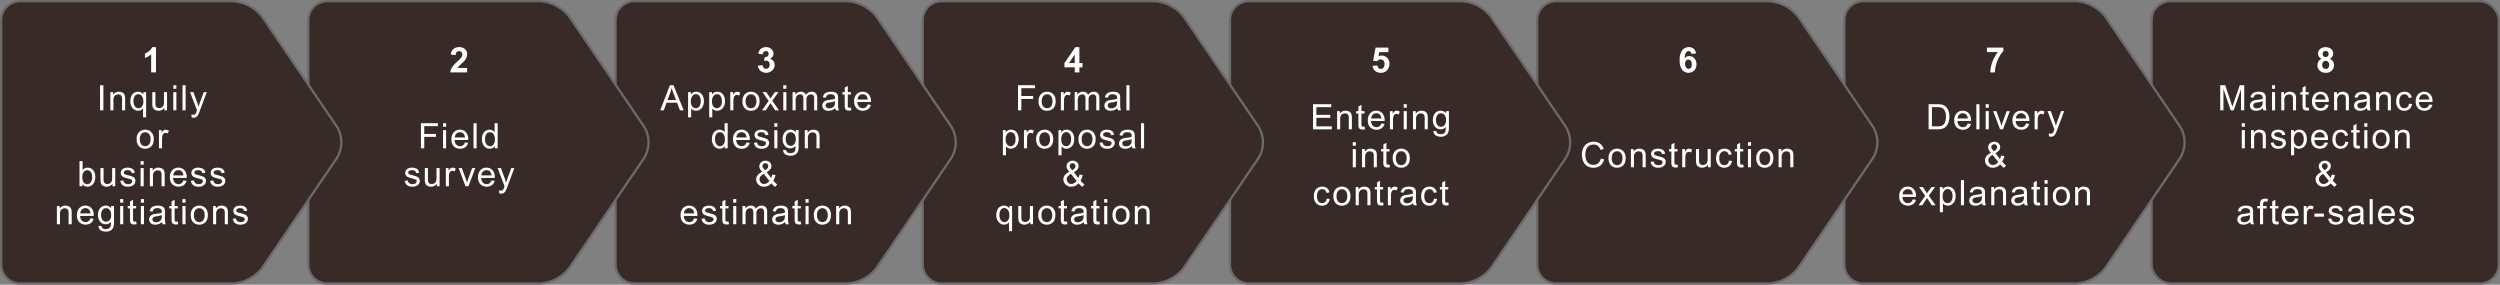 <svg id="レイヤー_1" data-name="レイヤー 1" xmlns="http://www.w3.org/2000/svg" viewBox="0 0 921.85 104.976"><rect x="0" y="0" width="921.85" height="104.976" fill="#808080" stroke="none"/><defs><style>.cls-1{fill:#372a27;}.cls-2{fill:none;stroke:#6c6a6a;stroke-linecap:round;stroke-linejoin:round;stroke-width:0.85px;}.cls-3{fill:#fff;}</style></defs><rect class="cls-1" x="793.382" y="0.425" width="128.044" height="104.125" rx="6.999"/><rect class="cls-2" x="793.382" y="0.425" width="128.044" height="104.125" rx="6.999"/><path class="cls-3" d="M856.085,21.69a2.063,2.063,0,0,1-1-.8,2.084,2.084,0,0,1-.313-1.115,2.243,2.243,0,0,1,.723-1.713,3.457,3.457,0,0,1,4.11,0,2.234,2.234,0,0,1,.729,1.713A2.017,2.017,0,0,1,860,20.922a2.119,2.119,0,0,1-.941.768,2.488,2.488,0,0,1,1.172.9,2.391,2.391,0,0,1,.4,1.372,2.792,2.792,0,0,1-.819,2.086,2.978,2.978,0,0,1-2.178.8,3.3,3.3,0,0,1-2.105-.664,2.589,2.589,0,0,1-.992-2.149,2.656,2.656,0,0,1,.373-1.382A2.4,2.4,0,0,1,856.085,21.69Zm.2,2.181a1.63,1.63,0,0,0,.376,1.144,1.218,1.218,0,0,0,.939.411,1.18,1.18,0,0,0,.91-.395,1.637,1.637,0,0,0,.36-1.141,1.477,1.477,0,0,0-.366-1.046,1.217,1.217,0,0,0-.93-.395,1.111,1.111,0,0,0-.97.448A1.647,1.647,0,0,0,856.287,23.871Zm.164-3.97a1.113,1.113,0,0,0,.3.828,1.233,1.233,0,0,0,1.609,0,1.113,1.113,0,0,0,.3-.831,1.033,1.033,0,0,0-1.094-1.1,1.1,1.1,0,0,0-.815.3A1.083,1.083,0,0,0,856.451,19.9Z"/><path class="cls-3" d="M818.686,40.691V31.424h1.846l2.194,6.561q.3.916.443,1.372.156-.505.492-1.486l2.219-6.447h1.65v9.267h-1.182V32.934l-2.693,7.757h-1.106L819.868,32.8v7.889Z"/><path class="cls-3" d="M834.419,39.863a4.261,4.261,0,0,1-1.217.759,3.528,3.528,0,0,1-1.255.221,2.441,2.441,0,0,1-1.7-.541,1.786,1.786,0,0,1-.594-1.381,1.873,1.873,0,0,1,.813-1.555,2.764,2.764,0,0,1,.818-.373,8.192,8.192,0,0,1,1.012-.171,10.342,10.342,0,0,0,2.029-.392c0-.155.006-.255.006-.3a1.258,1.258,0,0,0-.322-.98,1.906,1.906,0,0,0-1.3-.385,2.013,2.013,0,0,0-1.185.281,1.721,1.721,0,0,0-.566,1l-1.112-.152a2.755,2.755,0,0,1,.5-1.154,2.179,2.179,0,0,1,1-.676,4.482,4.482,0,0,1,1.523-.237,4.025,4.025,0,0,1,1.4.2,1.853,1.853,0,0,1,.791.509,1.791,1.791,0,0,1,.353.774,6.257,6.257,0,0,1,.058,1.05v1.517a16.251,16.251,0,0,0,.072,2.007,2.53,2.53,0,0,0,.288.806h-1.189A2.4,2.4,0,0,1,834.419,39.863Zm-.1-2.541a8.4,8.4,0,0,1-1.859.429,4.347,4.347,0,0,0-.992.228.986.986,0,0,0-.449.37,1.005,1.005,0,0,0,.187,1.3,1.481,1.481,0,0,0,1.008.3,2.348,2.348,0,0,0,1.17-.287,1.77,1.77,0,0,0,.751-.787,2.739,2.739,0,0,0,.184-1.138Z"/><path class="cls-3" d="M837.776,32.732V31.424h1.138v1.308Zm0,7.959V33.978h1.138v6.713Z"/><path class="cls-3" d="M841.189,40.691V33.978h1.025v.954a2.413,2.413,0,0,1,2.136-1.106,2.809,2.809,0,0,1,1.116.218,1.757,1.757,0,0,1,.762.572,2.212,2.212,0,0,1,.354.841,6.534,6.534,0,0,1,.063,1.106v4.128h-1.138V36.607a3.056,3.056,0,0,0-.133-1.04,1.092,1.092,0,0,0-.471-.55,1.494,1.494,0,0,0-.793-.205,1.846,1.846,0,0,0-1.255.461,2.278,2.278,0,0,0-.528,1.751v3.667Z"/><path class="cls-3" d="M851.322,39.673l.164,1a4.179,4.179,0,0,1-.86.1,1.937,1.937,0,0,1-.96-.2,1.094,1.094,0,0,1-.481-.515,4.092,4.092,0,0,1-.139-1.343V34.863h-.834v-.885h.834V32.315l1.132-.683v2.346h1.144v.885h-1.144v3.925a1.985,1.985,0,0,0,.06.626.471.471,0,0,0,.2.221.753.753,0,0,0,.389.082A3.608,3.608,0,0,0,851.322,39.673Z"/><path class="cls-3" d="M857.5,38.529l1.176.145a2.863,2.863,0,0,1-1.03,1.6,3.488,3.488,0,0,1-4.257-.337,3.542,3.542,0,0,1-.863-2.545,3.709,3.709,0,0,1,.872-2.63,2.954,2.954,0,0,1,2.263-.935,2.867,2.867,0,0,1,2.2.917,3.638,3.638,0,0,1,.853,2.579q0,.1-.006.3H853.7a2.578,2.578,0,0,0,.625,1.694,1.863,1.863,0,0,0,1.4.588,1.742,1.742,0,0,0,1.068-.329A2.183,2.183,0,0,0,857.5,38.529Zm-3.735-1.839h3.748a2.269,2.269,0,0,0-.43-1.271,1.742,1.742,0,0,0-1.41-.658,1.805,1.805,0,0,0-1.317.525A2.074,2.074,0,0,0,853.766,36.69Z"/><path class="cls-3" d="M860.678,40.691V33.978H861.7v.954a2.414,2.414,0,0,1,2.137-1.106,2.816,2.816,0,0,1,1.116.218,1.759,1.759,0,0,1,.761.572,2.181,2.181,0,0,1,.354.841,6.534,6.534,0,0,1,.063,1.106v4.128H865V36.607a3.081,3.081,0,0,0-.133-1.04,1.1,1.1,0,0,0-.471-.55,1.5,1.5,0,0,0-.794-.205,1.846,1.846,0,0,0-1.254.461,2.278,2.278,0,0,0-.528,1.751v3.667Z"/><path class="cls-3" d="M872.8,39.863a4.257,4.257,0,0,1-1.216.759,3.532,3.532,0,0,1-1.255.221,2.441,2.441,0,0,1-1.7-.541,1.783,1.783,0,0,1-.594-1.381,1.873,1.873,0,0,1,.813-1.555,2.764,2.764,0,0,1,.818-.373,8.158,8.158,0,0,1,1.012-.171,10.342,10.342,0,0,0,2.029-.392c0-.155.006-.255.006-.3a1.258,1.258,0,0,0-.322-.98,1.906,1.906,0,0,0-1.3-.385,2.019,2.019,0,0,0-1.186.281,1.726,1.726,0,0,0-.565,1l-1.113-.152a2.768,2.768,0,0,1,.5-1.154,2.188,2.188,0,0,1,1.006-.676,4.482,4.482,0,0,1,1.523-.237,4.029,4.029,0,0,1,1.4.2,1.843,1.843,0,0,1,.79.509,1.781,1.781,0,0,1,.354.774,6.4,6.4,0,0,1,.057,1.05v1.517a15.961,15.961,0,0,0,.073,2.007,2.53,2.53,0,0,0,.288.806H873.03A2.419,2.419,0,0,1,872.8,39.863Zm-.094-2.541a8.4,8.4,0,0,1-1.859.429,4.347,4.347,0,0,0-.992.228.973.973,0,0,0-.607.91.97.97,0,0,0,.345.759,1.481,1.481,0,0,0,1.008.3,2.342,2.342,0,0,0,1.169-.287,1.767,1.767,0,0,0,.752-.787,2.739,2.739,0,0,0,.184-1.138Z"/><path class="cls-3" d="M876.166,40.691V33.978h1.024v.954a2.413,2.413,0,0,1,2.136-1.106,2.809,2.809,0,0,1,1.116.218,1.757,1.757,0,0,1,.762.572,2.2,2.2,0,0,1,.354.841,6.534,6.534,0,0,1,.063,1.106v4.128h-1.138V36.607a3.086,3.086,0,0,0-.132-1.04,1.1,1.1,0,0,0-.472-.55,1.494,1.494,0,0,0-.793-.205,1.846,1.846,0,0,0-1.255.461,2.278,2.278,0,0,0-.527,1.751v3.667Z"/><path class="cls-3" d="M888.29,38.232l1.119.145a2.9,2.9,0,0,1-.939,1.811,2.735,2.735,0,0,1-1.855.655,2.884,2.884,0,0,1-2.216-.9,3.658,3.658,0,0,1-.838-2.583,4.673,4.673,0,0,1,.361-1.9,2.515,2.515,0,0,1,1.1-1.224,3.252,3.252,0,0,1,1.6-.407,2.783,2.783,0,0,1,1.789.553,2.535,2.535,0,0,1,.891,1.571l-1.106.17a1.837,1.837,0,0,0-.559-1.017,1.449,1.449,0,0,0-.971-.342,1.768,1.768,0,0,0-1.4.617,2.927,2.927,0,0,0-.537,1.95,3.028,3.028,0,0,0,.518,1.966,1.687,1.687,0,0,0,1.353.613,1.594,1.594,0,0,0,1.119-.411A2.039,2.039,0,0,0,888.29,38.232Z"/><path class="cls-3" d="M895.746,38.529l1.176.145a2.87,2.87,0,0,1-1.031,1.6,3.488,3.488,0,0,1-4.257-.337,3.542,3.542,0,0,1-.863-2.545,3.714,3.714,0,0,1,.872-2.63,2.956,2.956,0,0,1,2.263-.935,2.867,2.867,0,0,1,2.2.917,3.639,3.639,0,0,1,.854,2.579c0,.067,0,.168-.007.3h-5.006a2.578,2.578,0,0,0,.625,1.694,1.865,1.865,0,0,0,1.4.588,1.742,1.742,0,0,0,1.068-.329A2.184,2.184,0,0,0,895.746,38.529ZM892.01,36.69h3.748a2.277,2.277,0,0,0-.429-1.271,1.744,1.744,0,0,0-1.41-.658,1.806,1.806,0,0,0-1.318.525A2.079,2.079,0,0,0,892.01,36.69Z"/><path class="cls-3" d="M826.634,46.73V45.422h1.138V46.73Zm0,7.959V47.975h1.138v6.714Z"/><path class="cls-3" d="M830.048,54.689V47.975h1.024v.955a2.414,2.414,0,0,1,2.136-1.107,2.792,2.792,0,0,1,1.116.219,1.757,1.757,0,0,1,.762.572,2.2,2.2,0,0,1,.354.841,6.526,6.526,0,0,1,.063,1.106v4.128h-1.138V50.605a3.082,3.082,0,0,0-.132-1.04,1.1,1.1,0,0,0-.471-.55,1.5,1.5,0,0,0-.794-.2,1.837,1.837,0,0,0-1.254.461,2.276,2.276,0,0,0-.528,1.751v3.667Z"/><path class="cls-3" d="M837.329,52.685l1.125-.177a1.568,1.568,0,0,0,.528,1.036,1.839,1.839,0,0,0,1.21.361,1.775,1.775,0,0,0,1.163-.319.956.956,0,0,0,.38-.75.693.693,0,0,0-.336-.607,4.931,4.931,0,0,0-1.162-.385A10.637,10.637,0,0,1,838.5,51.3a1.659,1.659,0,0,1-.983-1.539,1.726,1.726,0,0,1,.206-.831,1.828,1.828,0,0,1,.559-.636,2.377,2.377,0,0,1,.724-.332,3.46,3.46,0,0,1,.983-.136,3.874,3.874,0,0,1,1.387.228,1.878,1.878,0,0,1,.882.617,2.4,2.4,0,0,1,.392,1.039l-1.112.152a1.218,1.218,0,0,0-.44-.809,1.6,1.6,0,0,0-1.027-.291,1.862,1.862,0,0,0-1.119.259.757.757,0,0,0-.335.607.628.628,0,0,0,.139.4,1,1,0,0,0,.437.3q.17.063,1,.29a14.37,14.37,0,0,1,1.685.528,1.707,1.707,0,0,1,.749.6,1.668,1.668,0,0,1,.272.973,1.9,1.9,0,0,1-.332,1.072,2.148,2.148,0,0,1-.957.778,3.5,3.5,0,0,1-1.417.274A3.158,3.158,0,0,1,838.2,54.3,2.529,2.529,0,0,1,837.329,52.685Z"/><path class="cls-3" d="M844.807,57.261V47.975h1.037v.873a2.533,2.533,0,0,1,.828-.768,2.274,2.274,0,0,1,1.119-.257,2.655,2.655,0,0,1,1.517.443,2.712,2.712,0,0,1,.992,1.249,4.838,4.838,0,0,1-.034,3.622,2.79,2.79,0,0,1-1.075,1.264,2.759,2.759,0,0,1-1.483.439,2.139,2.139,0,0,1-1.02-.24,2.324,2.324,0,0,1-.743-.607v3.268Zm1.031-5.891a2.918,2.918,0,0,0,.524,1.915,1.61,1.61,0,0,0,1.271.62,1.644,1.644,0,0,0,1.3-.642,3.046,3.046,0,0,0,.54-1.988,2.969,2.969,0,0,0-.527-1.921,1.59,1.59,0,0,0-1.261-.639,1.637,1.637,0,0,0-1.287.68A3.039,3.039,0,0,0,845.838,51.37Z"/><path class="cls-3" d="M857.207,52.527l1.176.145a2.868,2.868,0,0,1-1.031,1.6,3.49,3.49,0,0,1-4.257-.338,3.546,3.546,0,0,1-.863-2.544,3.71,3.71,0,0,1,.873-2.63,2.95,2.95,0,0,1,2.263-.936,2.874,2.874,0,0,1,2.2.917,3.646,3.646,0,0,1,.853,2.579c0,.068,0,.169-.006.3h-5.007a2.58,2.58,0,0,0,.626,1.694,1.862,1.862,0,0,0,1.4.588,1.74,1.74,0,0,0,1.068-.329A2.184,2.184,0,0,0,857.207,52.527Zm-3.736-1.84h3.749a2.28,2.28,0,0,0-.43-1.271,1.745,1.745,0,0,0-1.41-.657,1.808,1.808,0,0,0-1.318.525A2.076,2.076,0,0,0,853.471,50.687Z"/><path class="cls-3" d="M864.8,52.229l1.119.146a2.9,2.9,0,0,1-.938,1.811,2.737,2.737,0,0,1-1.856.654,2.883,2.883,0,0,1-2.215-.9,3.655,3.655,0,0,1-.838-2.583,4.657,4.657,0,0,1,.361-1.9,2.511,2.511,0,0,1,1.1-1.224,3.253,3.253,0,0,1,1.6-.408,2.786,2.786,0,0,1,1.789.554,2.54,2.54,0,0,1,.891,1.571l-1.106.17a1.834,1.834,0,0,0-.56-1.017,1.444,1.444,0,0,0-.97-.342,1.765,1.765,0,0,0-1.4.616,2.929,2.929,0,0,0-.538,1.95,3.018,3.018,0,0,0,.519,1.966,1.688,1.688,0,0,0,1.353.614,1.6,1.6,0,0,0,1.119-.411A2.041,2.041,0,0,0,864.8,52.229Z"/><path class="cls-3" d="M870.07,53.671l.164,1.005a4.249,4.249,0,0,1-.86.1,1.937,1.937,0,0,1-.96-.2,1.1,1.1,0,0,1-.481-.515,4.068,4.068,0,0,1-.139-1.343V48.86h-.834v-.885h.834V46.312l1.132-.682v2.345h1.144v.885h-1.144v3.926a1.977,1.977,0,0,0,.06.625.473.473,0,0,0,.2.222.753.753,0,0,0,.389.082A3.772,3.772,0,0,0,870.07,53.671Z"/><path class="cls-3" d="M871.808,46.73V45.422h1.138V46.73Zm0,7.959V47.975h1.138v6.714Z"/><path class="cls-3" d="M874.872,51.332a3.463,3.463,0,0,1,1.037-2.763,3.127,3.127,0,0,1,2.112-.746,3.012,3.012,0,0,1,2.263.908,3.448,3.448,0,0,1,.878,2.506,4.445,4.445,0,0,1-.388,2.039,2.753,2.753,0,0,1-1.132,1.153,3.291,3.291,0,0,1-1.621.411,3.016,3.016,0,0,1-2.279-.9A3.606,3.606,0,0,1,874.872,51.332Zm1.17,0a2.861,2.861,0,0,0,.563,1.931,1.872,1.872,0,0,0,2.825,0,2.928,2.928,0,0,0,.563-1.966,2.776,2.776,0,0,0-.566-1.887,1.874,1.874,0,0,0-2.822,0A2.845,2.845,0,0,0,876.042,51.332Z"/><path class="cls-3" d="M883.1,54.689V47.975h1.024v.955a2.415,2.415,0,0,1,2.137-1.107,2.8,2.8,0,0,1,1.116.219,1.753,1.753,0,0,1,.761.572,2.181,2.181,0,0,1,.354.841,6.526,6.526,0,0,1,.063,1.106v4.128h-1.137V50.605a3.077,3.077,0,0,0-.133-1.04,1.093,1.093,0,0,0-.471-.55,1.5,1.5,0,0,0-.793-.2,1.841,1.841,0,0,0-1.255.461,2.276,2.276,0,0,0-.528,1.751v3.667Z"/><path class="cls-3" d="M859.444,67.593a3.9,3.9,0,0,1-1.226.939,3.333,3.333,0,0,1-1.435.312,2.838,2.838,0,0,1-2.257-.96,2.616,2.616,0,0,1-.676-1.752,2.418,2.418,0,0,1,.553-1.551,4.609,4.609,0,0,1,1.653-1.218,5.6,5.6,0,0,1-.835-1.169,2.05,2.05,0,0,1-.208-.866,1.932,1.932,0,0,1,.654-1.451,2.312,2.312,0,0,1,1.647-.616,2.143,2.143,0,0,1,1.552.582,1.873,1.873,0,0,1,.6,1.4q0,1.32-1.751,2.256l1.662,2.118a5.283,5.283,0,0,0,.443-1.289l1.182.253a6.484,6.484,0,0,1-.822,2A6.579,6.579,0,0,0,861.631,68l-.765.9A6.636,6.636,0,0,1,859.444,67.593Zm-.714-.9-2.086-2.586a3.978,3.978,0,0,0-1.245,1.022,1.645,1.645,0,0,0-.323.932,1.984,1.984,0,0,0,.449,1.169,1.486,1.486,0,0,0,1.27.607,2.094,2.094,0,0,0,1.059-.319A2.571,2.571,0,0,0,858.73,66.695Zm-1.6-3.932a3.009,3.009,0,0,0,.957-.765,1.281,1.281,0,0,0,.218-.727,1.047,1.047,0,0,0-.3-.774,1.018,1.018,0,0,0-.749-.3,1.059,1.059,0,0,0-.768.3.974.974,0,0,0-.307.727,1.067,1.067,0,0,0,.111.452,2.393,2.393,0,0,0,.332.5Z"/><path class="cls-3" d="M829.76,81.856a4.257,4.257,0,0,1-1.216.759,3.533,3.533,0,0,1-1.256.221,2.437,2.437,0,0,1-1.7-.541,1.783,1.783,0,0,1-.594-1.381,1.844,1.844,0,0,1,.224-.9,1.868,1.868,0,0,1,.588-.654,2.758,2.758,0,0,1,.819-.373,8.123,8.123,0,0,1,1.012-.171,10.329,10.329,0,0,0,2.028-.392c0-.155.007-.254.007-.3a1.261,1.261,0,0,0-.322-.98,1.912,1.912,0,0,0-1.3-.385,2.013,2.013,0,0,0-1.185.281,1.726,1.726,0,0,0-.566,1l-1.112-.152a2.768,2.768,0,0,1,.5-1.154,2.19,2.19,0,0,1,1-.676,4.488,4.488,0,0,1,1.524-.237,4.029,4.029,0,0,1,1.4.2,1.843,1.843,0,0,1,.79.509,1.785,1.785,0,0,1,.354.775,6.38,6.38,0,0,1,.057,1.049v1.517a15.961,15.961,0,0,0,.073,2.007,2.528,2.528,0,0,0,.287.806h-1.188A2.419,2.419,0,0,1,829.76,81.856Zm-.1-2.541a8.431,8.431,0,0,1-1.858.43,4.3,4.3,0,0,0-.993.227.99.99,0,0,0-.448.37,1.006,1.006,0,0,0,.186,1.3,1.484,1.484,0,0,0,1.008.3,2.345,2.345,0,0,0,1.17-.287,1.773,1.773,0,0,0,.752-.787,2.755,2.755,0,0,0,.183-1.138Z"/><path class="cls-3" d="M833.359,82.684V76.856h-1v-.885h1v-.715a3.129,3.129,0,0,1,.12-1,1.456,1.456,0,0,1,.579-.717,2.086,2.086,0,0,1,1.16-.275,5.564,5.564,0,0,1,1.062.114l-.171.992a3.836,3.836,0,0,0-.67-.063,1,1,0,0,0-.733.221,1.2,1.2,0,0,0-.215.828v.62H835.8v.885h-1.308v5.828Z"/><path class="cls-3" d="M840.138,81.666l.164,1.005a4.17,4.17,0,0,1-.859.1,1.953,1.953,0,0,1-.961-.2,1.1,1.1,0,0,1-.48-.515,4.062,4.062,0,0,1-.14-1.344V76.856h-.834v-.885h.834V74.308l1.132-.683v2.346h1.144v.885h-1.144v3.925a1.981,1.981,0,0,0,.06.626.478.478,0,0,0,.2.222.766.766,0,0,0,.389.082A3.636,3.636,0,0,0,840.138,81.666Z"/><path class="cls-3" d="M846.318,80.522l1.176.145a2.872,2.872,0,0,1-1.031,1.6,3.49,3.49,0,0,1-4.257-.338,3.542,3.542,0,0,1-.863-2.545,3.714,3.714,0,0,1,.872-2.63,2.956,2.956,0,0,1,2.264-.935,2.87,2.87,0,0,1,2.2.917,3.639,3.639,0,0,1,.854,2.579c0,.067,0,.168-.007.3h-5.006a2.578,2.578,0,0,0,.625,1.694,1.865,1.865,0,0,0,1.4.588,1.735,1.735,0,0,0,1.068-.329A2.179,2.179,0,0,0,846.318,80.522Zm-3.736-1.839h3.748a2.28,2.28,0,0,0-.429-1.271,1.747,1.747,0,0,0-1.41-.658,1.81,1.81,0,0,0-1.318.525A2.079,2.079,0,0,0,842.582,78.683Z"/><path class="cls-3" d="M849.488,82.684V75.971h1.024v1.018a2.778,2.778,0,0,1,.724-.943,1.266,1.266,0,0,1,.73-.227,2.214,2.214,0,0,1,1.169.367l-.391,1.055a1.637,1.637,0,0,0-.835-.247,1.087,1.087,0,0,0-.67.225,1.222,1.222,0,0,0-.424.623,4.442,4.442,0,0,0-.189,1.327v3.515Z"/><path class="cls-3" d="M853.421,79.9V78.758h3.5V79.9Z"/><path class="cls-3" d="M858.515,80.68l1.126-.177a1.572,1.572,0,0,0,.527,1.037,1.843,1.843,0,0,0,1.211.36,1.778,1.778,0,0,0,1.163-.319.955.955,0,0,0,.379-.749.692.692,0,0,0-.335-.607,4.929,4.929,0,0,0-1.163-.386,10.517,10.517,0,0,1-1.735-.547,1.667,1.667,0,0,1-.733-.638,1.687,1.687,0,0,1-.25-.9,1.728,1.728,0,0,1,.2-.831,1.836,1.836,0,0,1,.56-.635,2.309,2.309,0,0,1,.724-.332,3.418,3.418,0,0,1,.982-.136,3.9,3.9,0,0,1,1.388.227,1.9,1.9,0,0,1,.882.617,2.408,2.408,0,0,1,.392,1.04l-1.113.151a1.217,1.217,0,0,0-.439-.809,1.607,1.607,0,0,0-1.028-.291,1.855,1.855,0,0,0-1.118.26.751.751,0,0,0-.335.606.627.627,0,0,0,.139.4,1.006,1.006,0,0,0,.436.3c.114.042.449.14,1,.291a14.048,14.048,0,0,1,1.685.528,1.716,1.716,0,0,1,.749.6,1.669,1.669,0,0,1,.272.974,1.912,1.912,0,0,1-.332,1.071,2.157,2.157,0,0,1-.958.778,3.49,3.49,0,0,1-1.416.275,3.15,3.15,0,0,1-1.994-.544A2.527,2.527,0,0,1,858.515,80.68Z"/><path class="cls-3" d="M870.435,81.856a4.261,4.261,0,0,1-1.217.759,3.528,3.528,0,0,1-1.255.221,2.437,2.437,0,0,1-1.7-.541,1.783,1.783,0,0,1-.6-1.381,1.834,1.834,0,0,1,.225-.9,1.858,1.858,0,0,1,.588-.654,2.764,2.764,0,0,1,.818-.373,8.192,8.192,0,0,1,1.012-.171,10.342,10.342,0,0,0,2.029-.392q.006-.233.006-.3a1.258,1.258,0,0,0-.322-.98,1.911,1.911,0,0,0-1.3-.385,2.013,2.013,0,0,0-1.185.281,1.721,1.721,0,0,0-.566,1l-1.112-.152a2.755,2.755,0,0,1,.5-1.154,2.179,2.179,0,0,1,1-.676,4.482,4.482,0,0,1,1.523-.237,4.025,4.025,0,0,1,1.4.2,1.847,1.847,0,0,1,.791.509,1.808,1.808,0,0,1,.354.775,6.38,6.38,0,0,1,.057,1.049v1.517a16.251,16.251,0,0,0,.072,2.007,2.53,2.53,0,0,0,.288.806h-1.189A2.419,2.419,0,0,1,870.435,81.856Zm-.095-2.541a8.442,8.442,0,0,1-1.859.43,4.305,4.305,0,0,0-.992.227.993.993,0,0,0-.449.37,1.005,1.005,0,0,0,.187,1.3,1.483,1.483,0,0,0,1.008.3,2.348,2.348,0,0,0,1.17-.287,1.77,1.77,0,0,0,.751-.787,2.736,2.736,0,0,0,.184-1.138Z"/><path class="cls-3" d="M873.78,82.684V73.417h1.138v9.267Z"/><path class="cls-3" d="M881.861,80.522l1.176.145a2.866,2.866,0,0,1-1.03,1.6,3.492,3.492,0,0,1-4.258-.338,3.547,3.547,0,0,1-.863-2.545,3.71,3.71,0,0,1,.873-2.63,2.953,2.953,0,0,1,2.263-.935,2.872,2.872,0,0,1,2.2.917,3.638,3.638,0,0,1,.853,2.579q0,.1-.006.3h-5.007a2.578,2.578,0,0,0,.626,1.694,1.862,1.862,0,0,0,1.4.588,1.736,1.736,0,0,0,1.069-.329A2.185,2.185,0,0,0,881.861,80.522Zm-3.736-1.839h3.749a2.28,2.28,0,0,0-.43-1.271,1.746,1.746,0,0,0-1.41-.658,1.808,1.808,0,0,0-1.317.525A2.075,2.075,0,0,0,878.125,78.683Z"/><path class="cls-3" d="M884.622,80.68l1.125-.177a1.573,1.573,0,0,0,.528,1.037,1.839,1.839,0,0,0,1.21.36,1.78,1.78,0,0,0,1.164-.319.958.958,0,0,0,.379-.749.69.69,0,0,0-.336-.607,4.915,4.915,0,0,0-1.162-.386,10.484,10.484,0,0,1-1.735-.547,1.675,1.675,0,0,1-.734-.638,1.7,1.7,0,0,1-.25-.9,1.729,1.729,0,0,1,.206-.831,1.844,1.844,0,0,1,.559-.635,2.33,2.33,0,0,1,.724-.332,3.425,3.425,0,0,1,.983-.136,3.906,3.906,0,0,1,1.388.227,1.887,1.887,0,0,1,.881.617,2.408,2.408,0,0,1,.392,1.04l-1.112.151a1.218,1.218,0,0,0-.44-.809,1.6,1.6,0,0,0-1.027-.291,1.861,1.861,0,0,0-1.119.26.754.754,0,0,0-.335.606.633.633,0,0,0,.139.4,1.009,1.009,0,0,0,.437.3c.114.042.448.14,1,.291a13.926,13.926,0,0,1,1.685.528,1.7,1.7,0,0,1,.749.6,1.669,1.669,0,0,1,.272.974,1.9,1.9,0,0,1-.332,1.071,2.148,2.148,0,0,1-.957.778,3.5,3.5,0,0,1-1.417.275,3.152,3.152,0,0,1-1.994-.544A2.526,2.526,0,0,1,884.622,80.68Z"/><path class="cls-1" d="M776.357,98.764a14.848,14.848,0,0,1-10.936,5.787H687.1a7.02,7.02,0,0,1-7-7V7.424a7.02,7.02,0,0,1,7-7h78.32a14.848,14.848,0,0,1,10.936,5.787L803.906,46.7a11.118,11.118,0,0,1,0,11.573Z"/><path class="cls-2" d="M776.357,98.764a14.848,14.848,0,0,1-10.936,5.787H687.1a7.02,7.02,0,0,1-7-7V7.424a7.02,7.02,0,0,1,7-7h78.32a14.848,14.848,0,0,1,10.936,5.787L803.906,46.7a11.118,11.118,0,0,1,0,11.573Z"/><path class="cls-3" d="M732.651,19.2V17.55h6.075v1.289a9.528,9.528,0,0,0-1.53,2.124,12.366,12.366,0,0,0-1.185,2.943,10.905,10.905,0,0,0-.4,2.784H733.9a11.93,11.93,0,0,1,.793-3.919,13.1,13.1,0,0,1,2-3.572Z"/><path class="cls-3" d="M711.151,47.69V38.423h3.193a7.779,7.779,0,0,1,1.649.132,3.15,3.15,0,0,1,1.359.664,3.766,3.766,0,0,1,1.1,1.584,6.214,6.214,0,0,1,.364,2.2,6.457,6.457,0,0,1-.247,1.872,4.523,4.523,0,0,1-.632,1.349,3.346,3.346,0,0,1-.844.841,3.434,3.434,0,0,1-1.106.465,6.339,6.339,0,0,1-1.489.158Zm1.227-1.094h1.978a4.794,4.794,0,0,0,1.438-.171,2.047,2.047,0,0,0,.831-.48,2.921,2.921,0,0,0,.68-1.173,5.734,5.734,0,0,0,.244-1.786,4.311,4.311,0,0,0-.478-2.234,2.4,2.4,0,0,0-1.16-1.046,4.777,4.777,0,0,0-1.587-.19h-1.946Z"/><path class="cls-3" d="M725.592,45.528l1.176.145a2.868,2.868,0,0,1-1.031,1.6,3.486,3.486,0,0,1-4.257-.338,3.538,3.538,0,0,1-.863-2.544,3.714,3.714,0,0,1,.872-2.63,2.956,2.956,0,0,1,2.264-.935,2.869,2.869,0,0,1,2.2.916,3.643,3.643,0,0,1,.854,2.58c0,.067,0,.168-.007.3h-5.006a2.58,2.58,0,0,0,.625,1.694,1.866,1.866,0,0,0,1.4.588,1.742,1.742,0,0,0,1.068-.329A2.184,2.184,0,0,0,725.592,45.528Zm-3.736-1.84H725.6a2.269,2.269,0,0,0-.429-1.27,1.744,1.744,0,0,0-1.41-.658,1.806,1.806,0,0,0-1.318.525A2.078,2.078,0,0,0,721.856,43.688Z"/><path class="cls-3" d="M728.767,47.69V38.423h1.138V47.69Z"/><path class="cls-3" d="M732.2,39.731V38.423h1.138v1.308Zm0,7.959V40.976h1.138V47.69Z"/><path class="cls-3" d="M737.508,47.69l-2.554-6.714h1.2L737.6,45q.234.651.43,1.353.152-.531.423-1.278l1.492-4.1h1.17L738.57,47.69Z"/><path class="cls-3" d="M747.076,45.528l1.177.145a2.873,2.873,0,0,1-1.031,1.6,3.486,3.486,0,0,1-4.257-.338,3.538,3.538,0,0,1-.863-2.544,3.714,3.714,0,0,1,.872-2.63,2.956,2.956,0,0,1,2.263-.935,2.87,2.87,0,0,1,2.2.916,3.643,3.643,0,0,1,.854,2.58c0,.067,0,.168-.007.3h-5.006a2.58,2.58,0,0,0,.625,1.694,1.865,1.865,0,0,0,1.4.588,1.742,1.742,0,0,0,1.068-.329A2.176,2.176,0,0,0,747.076,45.528Zm-3.735-1.84h3.748a2.276,2.276,0,0,0-.429-1.27,1.744,1.744,0,0,0-1.41-.658,1.806,1.806,0,0,0-1.318.525A2.078,2.078,0,0,0,743.341,43.688Z"/><path class="cls-3" d="M750.247,47.69V40.976h1.024v1.018a2.77,2.77,0,0,1,.724-.942,1.259,1.259,0,0,1,.73-.227,2.222,2.222,0,0,1,1.169.366l-.391,1.056a1.637,1.637,0,0,0-.835-.247,1.081,1.081,0,0,0-.67.225,1.222,1.222,0,0,0-.424.623,4.442,4.442,0,0,0-.189,1.327V47.69Z"/><path class="cls-3" d="M755.579,50.275l-.126-1.068a2.552,2.552,0,0,0,.651.1,1.254,1.254,0,0,0,.607-.126,1.061,1.061,0,0,0,.373-.354,5.718,5.718,0,0,0,.347-.847c.021-.064.055-.157.1-.279l-2.547-6.726h1.226l1.4,3.888q.273.739.487,1.555a15.572,15.572,0,0,1,.468-1.53L760,40.976h1.138L758.582,47.8a13.3,13.3,0,0,1-.639,1.524,2.248,2.248,0,0,1-.695.825,1.651,1.651,0,0,1-.936.262A2.276,2.276,0,0,1,755.579,50.275Z"/><path class="cls-3" d="M737.534,60.594a3.9,3.9,0,0,1-1.226.939,3.335,3.335,0,0,1-1.436.313,2.836,2.836,0,0,1-2.256-.961,2.615,2.615,0,0,1-.677-1.751,2.425,2.425,0,0,1,.553-1.552,4.617,4.617,0,0,1,1.653-1.217,5.587,5.587,0,0,1-.834-1.17,2.047,2.047,0,0,1-.208-.866,1.932,1.932,0,0,1,.654-1.451,2.31,2.31,0,0,1,1.647-.616,2.145,2.145,0,0,1,1.552.582,1.872,1.872,0,0,1,.6,1.4q0,1.322-1.751,2.256l1.663,2.118a5.212,5.212,0,0,0,.442-1.289l1.182.253a6.449,6.449,0,0,1-.821,2A6.607,6.607,0,0,0,739.721,61l-.765.9A6.636,6.636,0,0,1,737.534,60.594Zm-.714-.9-2.086-2.585a3.982,3.982,0,0,0-1.246,1.021,1.65,1.65,0,0,0-.322.932,1.989,1.989,0,0,0,.449,1.17,1.486,1.486,0,0,0,1.27.606,2.1,2.1,0,0,0,1.059-.319A2.571,2.571,0,0,0,736.82,59.7Zm-1.6-3.932a3,3,0,0,0,.958-.764,1.293,1.293,0,0,0,.218-.727,1.048,1.048,0,0,0-.3-.775,1.017,1.017,0,0,0-.749-.3,1.058,1.058,0,0,0-.768.3.971.971,0,0,0-.307.727,1.067,1.067,0,0,0,.111.452,2.293,2.293,0,0,0,.332.5Z"/><path class="cls-3" d="M705.3,73.523l1.177.145a2.872,2.872,0,0,1-1.031,1.6,3.49,3.49,0,0,1-4.257-.338,3.542,3.542,0,0,1-.863-2.545,3.714,3.714,0,0,1,.872-2.63,2.956,2.956,0,0,1,2.263-.935,2.871,2.871,0,0,1,2.2.917,3.64,3.64,0,0,1,.854,2.579c0,.067,0,.168-.007.3h-5.006a2.578,2.578,0,0,0,.625,1.694,1.865,1.865,0,0,0,1.4.588,1.741,1.741,0,0,0,1.068-.328A2.179,2.179,0,0,0,705.3,73.523Zm-3.735-1.839h3.748a2.28,2.28,0,0,0-.429-1.271,1.747,1.747,0,0,0-1.41-.658,1.81,1.81,0,0,0-1.318.525A2.079,2.079,0,0,0,701.569,71.684Z"/><path class="cls-3" d="M707.448,75.685,709.9,72.2l-2.269-3.224h1.422l1.03,1.574q.291.448.468.752.279-.417.512-.739l1.131-1.587h1.36l-2.32,3.16,2.5,3.553h-1.4L710.957,73.6l-.367-.562-1.764,2.648Z"/><path class="cls-3" d="M715.3,78.258V68.972h1.037v.872a2.555,2.555,0,0,1,.828-.768,2.269,2.269,0,0,1,1.119-.256,2.656,2.656,0,0,1,1.517.442,2.729,2.729,0,0,1,.992,1.249,4.545,4.545,0,0,1,.335,1.767,4.479,4.479,0,0,1-.37,1.855,2.807,2.807,0,0,1-2.557,1.7,2.146,2.146,0,0,1-1.021-.24,2.331,2.331,0,0,1-.742-.607v3.268Zm1.03-5.892a2.921,2.921,0,0,0,.525,1.916,1.608,1.608,0,0,0,1.271.619,1.648,1.648,0,0,0,1.3-.641,3.047,3.047,0,0,0,.54-1.988,2.966,2.966,0,0,0-.528-1.922,1.587,1.587,0,0,0-1.261-.638,1.637,1.637,0,0,0-1.286.679A3.04,3.04,0,0,0,716.334,72.366Z"/><path class="cls-3" d="M723.07,75.685V66.418h1.138v9.267Z"/><path class="cls-3" d="M730.9,74.857a4.247,4.247,0,0,1-1.217.759,3.528,3.528,0,0,1-1.255.221,2.441,2.441,0,0,1-1.7-.54,1.786,1.786,0,0,1-.594-1.382,1.833,1.833,0,0,1,.224-.9,1.877,1.877,0,0,1,.588-.654,2.758,2.758,0,0,1,.819-.373,7.986,7.986,0,0,1,1.011-.17,10.478,10.478,0,0,0,2.029-.392c0-.156.007-.255.007-.3a1.258,1.258,0,0,0-.323-.98,1.911,1.911,0,0,0-1.3-.385,2.013,2.013,0,0,0-1.185.281,1.726,1.726,0,0,0-.566,1l-1.112-.152a2.755,2.755,0,0,1,.5-1.154,2.2,2.2,0,0,1,1-.676,4.483,4.483,0,0,1,1.524-.237,4.019,4.019,0,0,1,1.4.2,1.847,1.847,0,0,1,.791.509,1.808,1.808,0,0,1,.354.775,6.388,6.388,0,0,1,.057,1.049v1.517a15.961,15.961,0,0,0,.073,2.007,2.528,2.528,0,0,0,.287.806h-1.189A2.441,2.441,0,0,1,730.9,74.857Zm-.1-2.541a8.373,8.373,0,0,1-1.858.43,4.3,4.3,0,0,0-.993.227.991.991,0,0,0-.448.37,1,1,0,0,0,.186,1.3,1.483,1.483,0,0,0,1.008.3,2.346,2.346,0,0,0,1.17-.288,1.773,1.773,0,0,0,.752-.787,2.755,2.755,0,0,0,.183-1.138Z"/><path class="cls-3" d="M734.262,75.685V68.972h1.024v.954a2.413,2.413,0,0,1,2.136-1.106,2.809,2.809,0,0,1,1.116.218,1.764,1.764,0,0,1,.762.572,2.212,2.212,0,0,1,.354.841,6.542,6.542,0,0,1,.063,1.106v4.128h-1.138V71.6a3.086,3.086,0,0,0-.132-1.04,1.093,1.093,0,0,0-.472-.549,1.494,1.494,0,0,0-.793-.206,1.842,1.842,0,0,0-1.255.462,2.275,2.275,0,0,0-.527,1.751v3.666Z"/><path class="cls-3" d="M746.387,74.857a4.257,4.257,0,0,1-1.216.759,3.537,3.537,0,0,1-1.256.221,2.441,2.441,0,0,1-1.7-.54,1.786,1.786,0,0,1-.594-1.382,1.844,1.844,0,0,1,.224-.9,1.877,1.877,0,0,1,.588-.654,2.758,2.758,0,0,1,.819-.373,7.986,7.986,0,0,1,1.011-.17,10.478,10.478,0,0,0,2.029-.392c0-.156.007-.255.007-.3a1.261,1.261,0,0,0-.322-.98,1.912,1.912,0,0,0-1.3-.385,2.013,2.013,0,0,0-1.185.281,1.726,1.726,0,0,0-.566,1l-1.112-.152a2.768,2.768,0,0,1,.5-1.154,2.2,2.2,0,0,1,1-.676,4.488,4.488,0,0,1,1.524-.237,4.029,4.029,0,0,1,1.4.2,1.843,1.843,0,0,1,.79.509,1.8,1.8,0,0,1,.354.775,6.388,6.388,0,0,1,.057,1.049v1.517a15.961,15.961,0,0,0,.073,2.007,2.528,2.528,0,0,0,.287.806h-1.188A2.419,2.419,0,0,1,746.387,74.857Zm-.095-2.541a8.373,8.373,0,0,1-1.858.43,4.3,4.3,0,0,0-.993.227.991.991,0,0,0-.448.37,1,1,0,0,0,.186,1.3,1.485,1.485,0,0,0,1.008.3,2.346,2.346,0,0,0,1.17-.288,1.773,1.773,0,0,0,.752-.787,2.755,2.755,0,0,0,.183-1.138Z"/><path class="cls-3" d="M752.167,74.667l.164,1a4.177,4.177,0,0,1-.859.1,1.953,1.953,0,0,1-.961-.2,1.091,1.091,0,0,1-.48-.515,4.062,4.062,0,0,1-.14-1.344V69.857h-.834v-.885h.834V67.309l1.132-.682v2.345h1.144v.885h-1.144v3.926a1.977,1.977,0,0,0,.06.625.478.478,0,0,0,.2.222.766.766,0,0,0,.389.082A3.636,3.636,0,0,0,752.167,74.667Z"/><path class="cls-3" d="M753.905,67.726V66.418h1.138v1.308Zm0,7.959V68.972h1.138v6.713Z"/><path class="cls-3" d="M756.97,72.328a3.461,3.461,0,0,1,1.037-2.762,3.124,3.124,0,0,1,2.111-.746,3.015,3.015,0,0,1,2.263.907,3.451,3.451,0,0,1,.879,2.507,4.44,4.44,0,0,1-.389,2.038,2.753,2.753,0,0,1-1.131,1.154,3.3,3.3,0,0,1-1.622.411,3.017,3.017,0,0,1-2.279-.9A3.614,3.614,0,0,1,756.97,72.328Zm1.17,0a2.862,2.862,0,0,0,.562,1.932,1.875,1.875,0,0,0,2.826,0,2.929,2.929,0,0,0,.563-1.966,2.772,2.772,0,0,0-.566-1.887,1.876,1.876,0,0,0-2.823,0A2.849,2.849,0,0,0,758.14,72.328Z"/><path class="cls-3" d="M765.2,75.685V68.972h1.025v.954a2.413,2.413,0,0,1,2.136-1.106,2.809,2.809,0,0,1,1.116.218,1.764,1.764,0,0,1,.762.572,2.212,2.212,0,0,1,.354.841,6.542,6.542,0,0,1,.063,1.106v4.128h-1.138V71.6a3.056,3.056,0,0,0-.133-1.04,1.086,1.086,0,0,0-.471-.549,1.494,1.494,0,0,0-.793-.206,1.842,1.842,0,0,0-1.255.462,2.275,2.275,0,0,0-.528,1.751v3.666Z"/><path class="cls-1" d="M663.077,98.764a14.846,14.846,0,0,1-10.936,5.787h-78.32a7.019,7.019,0,0,1-7-7V7.424a7.019,7.019,0,0,1,7-7h78.32a14.846,14.846,0,0,1,10.936,5.787L690.627,46.7a11.122,11.122,0,0,1,0,11.573Z"/><path class="cls-2" d="M663.077,98.764a14.846,14.846,0,0,1-10.936,5.787h-78.32a7.019,7.019,0,0,1-7-7V7.424a7.019,7.019,0,0,1,7-7h78.32a14.846,14.846,0,0,1,10.936,5.787L690.627,46.7a11.122,11.122,0,0,1,0,11.573Z"/><path class="cls-3" d="M625.39,19.692l-1.72.19a1.253,1.253,0,0,0-.329-.784.959.959,0,0,0-.689-.253,1.163,1.163,0,0,0-.951.506,4.257,4.257,0,0,0-.49,2.105,2.08,2.08,0,0,1,1.65-.784,2.523,2.523,0,0,1,1.906.847,3.071,3.071,0,0,1,.793,2.187,3.139,3.139,0,0,1-.834,2.283,3.041,3.041,0,0,1-4.451-.231,5.615,5.615,0,0,1-.9-3.575,5.716,5.716,0,0,1,.942-3.673,3.042,3.042,0,0,1,2.447-1.125,2.6,2.6,0,0,1,1.748.591A2.775,2.775,0,0,1,625.39,19.692Zm-4.027,3.876a2.008,2.008,0,0,0,.4,1.336,1.172,1.172,0,0,0,.91.471,1.035,1.035,0,0,0,.822-.385,1.946,1.946,0,0,0,.329-1.265,2.037,2.037,0,0,0-.354-1.324,1.139,1.139,0,0,0-1.751-.019A1.745,1.745,0,0,0,621.363,23.568Z"/><path class="cls-3" d="M590.274,58.438l1.226.31a4.129,4.129,0,0,1-1.388,2.3,3.82,3.82,0,0,1-2.449.794,4.4,4.4,0,0,1-2.437-.611,3.806,3.806,0,0,1-1.429-1.766,6.321,6.321,0,0,1-.49-2.485,5.467,5.467,0,0,1,.553-2.525,3.788,3.788,0,0,1,1.575-1.637,4.6,4.6,0,0,1,2.247-.56,3.8,3.8,0,0,1,2.339.708,3.68,3.68,0,0,1,1.321,1.991l-1.207.285a2.867,2.867,0,0,0-.936-1.473,2.5,2.5,0,0,0-1.543-.462,3,3,0,0,0-1.785.512,2.7,2.7,0,0,0-1.009,1.376,5.554,5.554,0,0,0-.29,1.779,5.649,5.649,0,0,0,.344,2.064,2.567,2.567,0,0,0,1.072,1.318,3.01,3.01,0,0,0,1.574.436,2.636,2.636,0,0,0,1.744-.594A3.039,3.039,0,0,0,590.274,58.438Z"/><path class="cls-3" d="M593.142,58.331a3.463,3.463,0,0,1,1.037-2.763,3.124,3.124,0,0,1,2.111-.746,3.013,3.013,0,0,1,2.263.907,3.453,3.453,0,0,1,.879,2.507,4.444,4.444,0,0,1-.389,2.039,2.751,2.751,0,0,1-1.131,1.153,3.3,3.3,0,0,1-1.622.411,3.017,3.017,0,0,1-2.279-.9A3.61,3.61,0,0,1,593.142,58.331Zm1.17,0a2.861,2.861,0,0,0,.562,1.931,1.875,1.875,0,0,0,2.826,0,2.928,2.928,0,0,0,.562-1.966,2.776,2.776,0,0,0-.565-1.887,1.876,1.876,0,0,0-2.823,0A2.845,2.845,0,0,0,594.312,58.331Z"/><path class="cls-3" d="M601.37,61.687V54.974h1.024v.955a2.414,2.414,0,0,1,2.137-1.107,2.8,2.8,0,0,1,1.116.219,1.749,1.749,0,0,1,.762.572,2.2,2.2,0,0,1,.353.84,6.519,6.519,0,0,1,.064,1.107v4.127h-1.138V57.6a3.052,3.052,0,0,0-.133-1.04,1.088,1.088,0,0,0-.471-.55,1.5,1.5,0,0,0-.793-.205,1.841,1.841,0,0,0-1.255.461,2.275,2.275,0,0,0-.528,1.751v3.666Z"/><path class="cls-3" d="M608.651,59.683l1.125-.176a1.577,1.577,0,0,0,.528,1.036,1.842,1.842,0,0,0,1.211.36,1.784,1.784,0,0,0,1.163-.318.955.955,0,0,0,.379-.75.691.691,0,0,0-.335-.607,4.945,4.945,0,0,0-1.163-.385,10.616,10.616,0,0,1-1.735-.547,1.655,1.655,0,0,1-.983-1.539,1.725,1.725,0,0,1,.205-.831,1.841,1.841,0,0,1,.56-.636,2.366,2.366,0,0,1,.724-.332,3.46,3.46,0,0,1,.983-.136,3.878,3.878,0,0,1,1.387.228,1.894,1.894,0,0,1,.882.616,2.413,2.413,0,0,1,.392,1.04l-1.113.152a1.215,1.215,0,0,0-.439-.809,1.606,1.606,0,0,0-1.027-.291,1.858,1.858,0,0,0-1.119.259.753.753,0,0,0-.335.607.623.623,0,0,0,.139.4,1,1,0,0,0,.436.3q.171.063,1,.29a14.239,14.239,0,0,1,1.685.528,1.705,1.705,0,0,1,.749.6,1.666,1.666,0,0,1,.272.973,1.915,1.915,0,0,1-.332,1.072,2.148,2.148,0,0,1-.958.777,3.49,3.49,0,0,1-1.416.275,3.15,3.15,0,0,1-1.994-.544A2.525,2.525,0,0,1,608.651,59.683Z"/><path class="cls-3" d="M618.572,60.67l.165,1a4.249,4.249,0,0,1-.86.1,1.955,1.955,0,0,1-.961-.2,1.1,1.1,0,0,1-.48-.515,4.071,4.071,0,0,1-.139-1.344V55.859h-.835v-.885h.835V53.311l1.131-.682v2.345h1.144v.885h-1.144v3.926a1.977,1.977,0,0,0,.06.625.478.478,0,0,0,.2.222.756.756,0,0,0,.389.082A3.759,3.759,0,0,0,618.572,60.67Z"/><path class="cls-3" d="M620.3,61.687V54.974h1.024v1.018a2.783,2.783,0,0,1,.724-.942,1.26,1.26,0,0,1,.73-.228,2.227,2.227,0,0,1,1.17.367l-.392,1.055a1.633,1.633,0,0,0-.835-.246,1.086,1.086,0,0,0-.67.224,1.218,1.218,0,0,0-.423.623,4.416,4.416,0,0,0-.19,1.328v3.514Z"/><path class="cls-3" d="M629.8,61.687V60.7a2.458,2.458,0,0,1-2.131,1.138,2.723,2.723,0,0,1-1.109-.227,1.836,1.836,0,0,1-.765-.572,2.151,2.151,0,0,1-.351-.845,5.811,5.811,0,0,1-.069-1.061v-4.16h1.138V58.7a6.7,6.7,0,0,0,.069,1.2,1.188,1.188,0,0,0,.455.7,1.41,1.41,0,0,0,.86.256,1.875,1.875,0,0,0,.961-.262,1.459,1.459,0,0,0,.635-.714,3.594,3.594,0,0,0,.187-1.312v-3.6h1.138v6.713Z"/><path class="cls-3" d="M637.529,59.228l1.119.146a2.9,2.9,0,0,1-.939,1.811,2.736,2.736,0,0,1-1.855.654,2.883,2.883,0,0,1-2.216-.9,3.659,3.659,0,0,1-.837-2.583,4.679,4.679,0,0,1,.36-1.9,2.515,2.515,0,0,1,1.1-1.223,3.252,3.252,0,0,1,1.6-.408,2.791,2.791,0,0,1,1.789.553,2.536,2.536,0,0,1,.891,1.571l-1.106.171a1.84,1.84,0,0,0-.559-1.018,1.451,1.451,0,0,0-.971-.341,1.767,1.767,0,0,0-1.4.616,2.927,2.927,0,0,0-.537,1.95,3.026,3.026,0,0,0,.518,1.966,1.687,1.687,0,0,0,1.353.613,1.593,1.593,0,0,0,1.119-.41A2.042,2.042,0,0,0,637.529,59.228Z"/><path class="cls-3" d="M642.8,60.67l.164,1a4.24,4.24,0,0,1-.859.1,1.955,1.955,0,0,1-.961-.2,1.1,1.1,0,0,1-.481-.515,4.1,4.1,0,0,1-.139-1.344V55.859h-.834v-.885h.834V53.311l1.132-.682v2.345H642.8v.885h-1.144v3.926a1.977,1.977,0,0,0,.06.625.478.478,0,0,0,.2.222.753.753,0,0,0,.389.082A3.772,3.772,0,0,0,642.8,60.67Z"/><path class="cls-3" d="M644.54,53.729V52.42h1.138v1.309Zm0,7.958V54.974h1.138v6.713Z"/><path class="cls-3" d="M647.605,58.331a3.463,3.463,0,0,1,1.037-2.763,3.124,3.124,0,0,1,2.111-.746,3.015,3.015,0,0,1,2.263.907,3.453,3.453,0,0,1,.879,2.507,4.431,4.431,0,0,1-.389,2.039,2.751,2.751,0,0,1-1.131,1.153,3.3,3.3,0,0,1-1.622.411,3.019,3.019,0,0,1-2.279-.9A3.61,3.61,0,0,1,647.605,58.331Zm1.17,0a2.861,2.861,0,0,0,.562,1.931,1.875,1.875,0,0,0,2.826,0,2.928,2.928,0,0,0,.563-1.966,2.776,2.776,0,0,0-.566-1.887,1.876,1.876,0,0,0-2.823,0A2.845,2.845,0,0,0,648.775,58.331Z"/><path class="cls-3" d="M655.833,61.687V54.974h1.024v.955a2.413,2.413,0,0,1,2.137-1.107,2.8,2.8,0,0,1,1.116.219,1.746,1.746,0,0,1,.761.572,2.183,2.183,0,0,1,.354.84,6.548,6.548,0,0,1,.063,1.107v4.127h-1.137V57.6a3.077,3.077,0,0,0-.133-1.04,1.093,1.093,0,0,0-.471-.55,1.5,1.5,0,0,0-.794-.205,1.841,1.841,0,0,0-1.254.461,2.275,2.275,0,0,0-.528,1.751v3.666Z"/><path class="cls-1" d="M549.8,98.764a14.848,14.848,0,0,1-10.936,5.787h-78.32a7.02,7.02,0,0,1-7-7V7.424a7.02,7.02,0,0,1,7-7h78.32A14.848,14.848,0,0,1,549.8,6.212L577.347,46.7a11.118,11.118,0,0,1,0,11.573Z"/><path class="cls-2" d="M549.8,98.764a14.848,14.848,0,0,1-10.936,5.787h-78.32a7.02,7.02,0,0,1-7-7V7.424a7.02,7.02,0,0,1,7-7h78.32A14.848,14.848,0,0,1,549.8,6.212L577.347,46.7a11.118,11.118,0,0,1,0,11.573Z"/><path class="cls-3" d="M506.117,24.307l1.77-.183a1.519,1.519,0,0,0,.449.951,1.218,1.218,0,0,0,.86.351,1.2,1.2,0,0,0,.942-.452,2.059,2.059,0,0,0,.385-1.362,1.865,1.865,0,0,0-.382-1.28,1.273,1.273,0,0,0-1-.427,1.8,1.8,0,0,0-1.371.677l-1.442-.209.91-4.823h4.7v1.662h-3.35l-.278,1.574a2.714,2.714,0,0,1,3.217.563,3.093,3.093,0,0,1,.822,2.231,3.344,3.344,0,0,1-.664,2.042,2.94,2.94,0,0,1-2.509,1.226,3.119,3.119,0,0,1-2.093-.689A2.84,2.84,0,0,1,506.117,24.307Z"/><path class="cls-3" d="M484.171,47.69V38.423h6.7v1.093H485.4v2.839h5.126v1.087H485.4V46.6h5.689V47.69Z"/><path class="cls-3" d="M493.04,47.69V40.976h1.024v.955a2.413,2.413,0,0,1,2.136-1.106,2.791,2.791,0,0,1,1.116.218,1.757,1.757,0,0,1,.762.572,2.212,2.212,0,0,1,.354.841,6.534,6.534,0,0,1,.063,1.106V47.69h-1.138V43.606a3.056,3.056,0,0,0-.133-1.04,1.092,1.092,0,0,0-.471-.55,1.5,1.5,0,0,0-.793-.2,1.846,1.846,0,0,0-1.255.461,2.278,2.278,0,0,0-.528,1.751V47.69Z"/><path class="cls-3" d="M503.172,46.672l.164,1.005a4.248,4.248,0,0,1-.859.1,1.941,1.941,0,0,1-.961-.2,1.1,1.1,0,0,1-.481-.515,4.068,4.068,0,0,1-.139-1.343V41.862h-.834v-.886h.834V39.314l1.132-.683v2.345h1.144v.886h-1.144v3.925a1.99,1.99,0,0,0,.06.626.471.471,0,0,0,.2.221.753.753,0,0,0,.389.082A3.621,3.621,0,0,0,503.172,46.672Z"/><path class="cls-3" d="M509.351,45.528l1.176.145a2.872,2.872,0,0,1-1.03,1.6,3.488,3.488,0,0,1-4.258-.338,3.543,3.543,0,0,1-.863-2.544,3.71,3.71,0,0,1,.873-2.63,2.954,2.954,0,0,1,2.263-.935,2.869,2.869,0,0,1,2.2.916,3.643,3.643,0,0,1,.854,2.58c0,.067,0,.168-.007.3h-5.006a2.58,2.58,0,0,0,.626,1.694,1.862,1.862,0,0,0,1.4.588,1.742,1.742,0,0,0,1.068-.329A2.184,2.184,0,0,0,509.351,45.528Zm-3.736-1.84h3.749a2.276,2.276,0,0,0-.43-1.27,1.743,1.743,0,0,0-1.41-.658,1.808,1.808,0,0,0-1.318.525A2.078,2.078,0,0,0,505.615,43.688Z"/><path class="cls-3" d="M512.522,47.69V40.976h1.024v1.018a2.77,2.77,0,0,1,.724-.942,1.259,1.259,0,0,1,.73-.227,2.222,2.222,0,0,1,1.169.366l-.392,1.056a1.631,1.631,0,0,0-.834-.247,1.081,1.081,0,0,0-.67.225,1.21,1.21,0,0,0-.424.623,4.442,4.442,0,0,0-.189,1.327V47.69Z"/><path class="cls-3" d="M517.606,39.731V38.423h1.138v1.308Zm0,7.959V40.976h1.138V47.69Z"/><path class="cls-3" d="M521.02,47.69V40.976h1.024v.955a2.415,2.415,0,0,1,2.137-1.106,2.8,2.8,0,0,1,1.116.218,1.747,1.747,0,0,1,.761.572,2.181,2.181,0,0,1,.354.841,6.5,6.5,0,0,1,.064,1.106V47.69h-1.138V43.606a3.081,3.081,0,0,0-.133-1.04,1.1,1.1,0,0,0-.471-.55,1.5,1.5,0,0,0-.793-.2,1.846,1.846,0,0,0-1.255.461,2.278,2.278,0,0,0-.528,1.751V47.69Z"/><path class="cls-3" d="M528.581,48.246l1.106.164a1.053,1.053,0,0,0,.386.746,1.892,1.892,0,0,0,1.157.316,2.032,2.032,0,0,0,1.22-.316,1.559,1.559,0,0,0,.581-.885,7.207,7.207,0,0,0,.082-1.46,2.338,2.338,0,0,1-1.858.879,2.534,2.534,0,0,1-2.143-1,3.844,3.844,0,0,1-.759-2.4,4.458,4.458,0,0,1,.348-1.773,2.788,2.788,0,0,1,1.008-1.255,2.724,2.724,0,0,1,1.552-.442,2.408,2.408,0,0,1,1.96.96v-.809h1.049v5.8A5.51,5.51,0,0,1,533.951,49a2.343,2.343,0,0,1-1.011,1.033,3.507,3.507,0,0,1-1.7.379,3.215,3.215,0,0,1-1.941-.54A1.827,1.827,0,0,1,528.581,48.246Zm.942-4.033a2.917,2.917,0,0,0,.524,1.928,1.731,1.731,0,0,0,2.63,0,2.816,2.816,0,0,0,.531-1.893,2.758,2.758,0,0,0-.546-1.859,1.7,1.7,0,0,0-1.319-.626,1.643,1.643,0,0,0-1.289.617A2.737,2.737,0,0,0,529.523,44.213Z"/><path class="cls-3" d="M498.824,53.729V52.42h1.138v1.309Zm0,7.958V54.974h1.138v6.713Z"/><path class="cls-3" d="M502.238,61.687V54.974h1.024v.955a2.412,2.412,0,0,1,2.136-1.107,2.792,2.792,0,0,1,1.116.219,1.749,1.749,0,0,1,.762.572,2.214,2.214,0,0,1,.354.84,6.548,6.548,0,0,1,.063,1.107v4.127h-1.138V57.6a3.052,3.052,0,0,0-.133-1.04,1.088,1.088,0,0,0-.471-.55,1.5,1.5,0,0,0-.793-.205,1.841,1.841,0,0,0-1.255.461,2.275,2.275,0,0,0-.528,1.751v3.666Z"/><path class="cls-3" d="M512.37,60.67l.164,1a4.249,4.249,0,0,1-.86.1,1.948,1.948,0,0,1-.96-.2,1.1,1.1,0,0,1-.481-.515,4.071,4.071,0,0,1-.139-1.344V55.859h-.834v-.885h.834V53.311l1.132-.682v2.345h1.144v.885h-1.144v3.926a1.977,1.977,0,0,0,.06.625.473.473,0,0,0,.2.222.753.753,0,0,0,.389.082A3.786,3.786,0,0,0,512.37,60.67Z"/><path class="cls-3" d="M513.549,58.331a3.463,3.463,0,0,1,1.037-2.763,3.125,3.125,0,0,1,2.112-.746,3.016,3.016,0,0,1,2.263.907,3.456,3.456,0,0,1,.878,2.507,4.445,4.445,0,0,1-.388,2.039,2.759,2.759,0,0,1-1.132,1.153,3.294,3.294,0,0,1-1.621.411,3.016,3.016,0,0,1-2.279-.9A3.606,3.606,0,0,1,513.549,58.331Zm1.17,0a2.856,2.856,0,0,0,.563,1.931,1.874,1.874,0,0,0,2.825,0,2.928,2.928,0,0,0,.563-1.966,2.776,2.776,0,0,0-.566-1.887,1.874,1.874,0,0,0-2.822,0A2.84,2.84,0,0,0,514.719,58.331Z"/><path class="cls-3" d="M489.211,73.226l1.119.146a2.9,2.9,0,0,1-.939,1.811,2.736,2.736,0,0,1-1.855.654,2.881,2.881,0,0,1-2.216-.9,3.655,3.655,0,0,1-.837-2.582,4.675,4.675,0,0,1,.36-1.9,2.51,2.51,0,0,1,1.1-1.223,3.252,3.252,0,0,1,1.6-.408,2.791,2.791,0,0,1,1.789.553,2.533,2.533,0,0,1,.891,1.571l-1.106.171a1.84,1.84,0,0,0-.559-1.018,1.452,1.452,0,0,0-.971-.342,1.768,1.768,0,0,0-1.4.617,2.927,2.927,0,0,0-.537,1.95,3.028,3.028,0,0,0,.518,1.966,1.687,1.687,0,0,0,1.353.613,1.6,1.6,0,0,0,1.119-.41A2.042,2.042,0,0,0,489.211,73.226Z"/><path class="cls-3" d="M491.667,72.328a3.458,3.458,0,0,1,1.037-2.762,3.124,3.124,0,0,1,2.111-.746,3.015,3.015,0,0,1,2.263.907,3.451,3.451,0,0,1,.879,2.507,4.44,4.44,0,0,1-.389,2.038,2.753,2.753,0,0,1-1.131,1.154,3.3,3.3,0,0,1-1.622.411,3.017,3.017,0,0,1-2.279-.9A3.614,3.614,0,0,1,491.667,72.328Zm1.17,0a2.862,2.862,0,0,0,.562,1.932,1.875,1.875,0,0,0,2.826,0,2.929,2.929,0,0,0,.562-1.966,2.772,2.772,0,0,0-.565-1.887,1.876,1.876,0,0,0-2.823,0A2.849,2.849,0,0,0,492.837,72.328Z"/><path class="cls-3" d="M499.9,75.685V68.972h1.024v.954a2.414,2.414,0,0,1,2.137-1.106,2.807,2.807,0,0,1,1.115.218,1.758,1.758,0,0,1,.762.572,2.181,2.181,0,0,1,.354.841,6.542,6.542,0,0,1,.063,1.106v4.128h-1.138V71.6a3.086,3.086,0,0,0-.132-1.04,1.1,1.1,0,0,0-.471-.549,1.5,1.5,0,0,0-.794-.206,1.84,1.84,0,0,0-1.254.462,2.275,2.275,0,0,0-.528,1.751v3.666Z"/><path class="cls-3" d="M510.027,74.667l.165,1a4.194,4.194,0,0,1-.86.1,1.955,1.955,0,0,1-.961-.2,1.1,1.1,0,0,1-.481-.515,4.109,4.109,0,0,1-.138-1.344V69.857h-.835v-.885h.835V67.309l1.131-.682v2.345h1.144v.885h-1.144v3.926a1.977,1.977,0,0,0,.06.625.473.473,0,0,0,.2.222.766.766,0,0,0,.389.082A3.636,3.636,0,0,0,510.027,74.667Z"/><path class="cls-3" d="M511.759,75.685V68.972h1.024V69.99a2.762,2.762,0,0,1,.724-.942,1.26,1.26,0,0,1,.73-.228,2.227,2.227,0,0,1,1.17.367l-.392,1.055A1.635,1.635,0,0,0,514.18,70a1.086,1.086,0,0,0-.67.224,1.218,1.218,0,0,0-.423.623,4.412,4.412,0,0,0-.19,1.328v3.514Z"/><path class="cls-3" d="M521.069,74.857a4.247,4.247,0,0,1-1.217.759,3.522,3.522,0,0,1-1.254.221,2.443,2.443,0,0,1-1.7-.54,1.786,1.786,0,0,1-.594-1.382,1.844,1.844,0,0,1,.224-.9,1.877,1.877,0,0,1,.588-.654,2.781,2.781,0,0,1,.819-.373,7.986,7.986,0,0,1,1.011-.17,10.478,10.478,0,0,0,2.029-.392c0-.156.007-.255.007-.3a1.258,1.258,0,0,0-.323-.98,1.907,1.907,0,0,0-1.3-.385,2.013,2.013,0,0,0-1.185.281,1.72,1.72,0,0,0-.565,1l-1.113-.152a2.755,2.755,0,0,1,.5-1.154A2.2,2.2,0,0,1,518,69.057a4.477,4.477,0,0,1,1.523-.237,4.029,4.029,0,0,1,1.4.2,1.849,1.849,0,0,1,.79.509,1.785,1.785,0,0,1,.354.775,6.388,6.388,0,0,1,.057,1.049v1.517a15.961,15.961,0,0,0,.073,2.007,2.528,2.528,0,0,0,.287.806H521.3A2.419,2.419,0,0,1,521.069,74.857Zm-.095-2.541a8.373,8.373,0,0,1-1.858.43,4.278,4.278,0,0,0-.992.227.994.994,0,0,0-.449.37,1.006,1.006,0,0,0,.186,1.3,1.485,1.485,0,0,0,1.008.3,2.343,2.343,0,0,0,1.17-.288,1.773,1.773,0,0,0,.752-.787,2.755,2.755,0,0,0,.183-1.138Z"/><path class="cls-3" d="M528.774,73.226l1.119.146a2.9,2.9,0,0,1-.939,1.811,2.734,2.734,0,0,1-1.855.654,2.882,2.882,0,0,1-2.216-.9,3.655,3.655,0,0,1-.837-2.582,4.675,4.675,0,0,1,.36-1.9,2.51,2.51,0,0,1,1.1-1.223,3.252,3.252,0,0,1,1.6-.408,2.789,2.789,0,0,1,1.789.553,2.539,2.539,0,0,1,.892,1.571l-1.107.171a1.84,1.84,0,0,0-.559-1.018,1.451,1.451,0,0,0-.97-.342,1.765,1.765,0,0,0-1.4.617,2.922,2.922,0,0,0-.538,1.95,3.028,3.028,0,0,0,.518,1.966,1.687,1.687,0,0,0,1.353.613,1.6,1.6,0,0,0,1.119-.41A2.042,2.042,0,0,0,528.774,73.226Z"/><path class="cls-3" d="M534.047,74.667l.165,1a4.186,4.186,0,0,1-.86.1,1.955,1.955,0,0,1-.961-.2,1.1,1.1,0,0,1-.48-.515,4.071,4.071,0,0,1-.139-1.344V69.857h-.835v-.885h.835V67.309l1.131-.682v2.345h1.144v.885H532.9v3.926a1.977,1.977,0,0,0,.06.625.478.478,0,0,0,.2.222.766.766,0,0,0,.389.082A3.623,3.623,0,0,0,534.047,74.667Z"/><path class="cls-1" d="M436.518,98.764a14.846,14.846,0,0,1-10.936,5.787h-78.32a7.019,7.019,0,0,1-7-7V7.424a7.019,7.019,0,0,1,7-7h78.32a14.846,14.846,0,0,1,10.936,5.787L464.068,46.7a11.122,11.122,0,0,1,0,11.573Z"/><path class="cls-2" d="M436.518,98.764a14.846,14.846,0,0,1-10.936,5.787h-78.32a7.019,7.019,0,0,1-7-7V7.424a7.019,7.019,0,0,1,7-7h78.32a14.846,14.846,0,0,1,10.936,5.787L464.068,46.7a11.122,11.122,0,0,1,0,11.573Z"/><path class="cls-3" d="M396.3,26.69V24.825H392.5V23.27l4.02-5.885h1.492v5.879h1.15v1.561h-1.15V26.69Zm0-3.426V20.1l-2.13,3.167Z"/><path class="cls-3" d="M375.384,40.691V31.424h6.252v1.093h-5.025v2.87h4.349v1.094h-4.349v4.21Z"/><path class="cls-3" d="M382.967,37.334A3.456,3.456,0,0,1,384,34.572a3.124,3.124,0,0,1,2.111-.746,3.011,3.011,0,0,1,2.263.907,3.45,3.45,0,0,1,.879,2.506,4.444,4.444,0,0,1-.389,2.039,2.753,2.753,0,0,1-1.131,1.154,3.3,3.3,0,0,1-1.622.411,3.021,3.021,0,0,1-2.279-.9A3.614,3.614,0,0,1,382.967,37.334Zm1.17,0a2.857,2.857,0,0,0,.562,1.931,1.873,1.873,0,0,0,2.826,0,2.928,2.928,0,0,0,.562-1.966,2.776,2.776,0,0,0-.565-1.887,1.877,1.877,0,0,0-2.823,0A2.847,2.847,0,0,0,384.137,37.334Z"/><path class="cls-3" d="M391.189,40.691V33.978h1.024v1.017a2.77,2.77,0,0,1,.724-.942,1.259,1.259,0,0,1,.73-.227,2.222,2.222,0,0,1,1.169.366l-.392,1.056A1.631,1.631,0,0,0,393.61,35a1.087,1.087,0,0,0-.67.225,1.222,1.222,0,0,0-.424.623,4.442,4.442,0,0,0-.189,1.327v3.515Z"/><path class="cls-3" d="M396.274,40.691V33.978h1.018v.941a2.4,2.4,0,0,1,.841-.793,2.361,2.361,0,0,1,1.194-.3,2.207,2.207,0,0,1,1.224.31,1.659,1.659,0,0,1,.673.865,2.411,2.411,0,0,1,2.073-1.175,2.042,2.042,0,0,1,1.536.553,2.366,2.366,0,0,1,.538,1.7v4.608h-1.132V36.462a3.14,3.14,0,0,0-.11-.983.959.959,0,0,0-.4-.484,1.254,1.254,0,0,0-.683-.183,1.586,1.586,0,0,0-1.175.471,2.073,2.073,0,0,0-.468,1.508v3.9h-1.138V36.329a1.923,1.923,0,0,0-.278-1.138,1.054,1.054,0,0,0-.911-.379,1.651,1.651,0,0,0-.888.253,1.44,1.44,0,0,0-.591.739,4.177,4.177,0,0,0-.183,1.4v3.483Z"/><path class="cls-3" d="M412.009,39.863a4.261,4.261,0,0,1-1.217.759,3.528,3.528,0,0,1-1.255.221,2.435,2.435,0,0,1-1.7-.541,1.783,1.783,0,0,1-.595-1.381,1.873,1.873,0,0,1,.813-1.555,2.764,2.764,0,0,1,.818-.373,8.192,8.192,0,0,1,1.012-.171,10.326,10.326,0,0,0,2.029-.392c0-.155.006-.255.006-.3a1.258,1.258,0,0,0-.322-.98,1.906,1.906,0,0,0-1.3-.385,2.013,2.013,0,0,0-1.185.281,1.721,1.721,0,0,0-.566,1l-1.113-.152a2.756,2.756,0,0,1,.5-1.154,2.184,2.184,0,0,1,1-.676,4.482,4.482,0,0,1,1.523-.237,4.029,4.029,0,0,1,1.4.2,1.847,1.847,0,0,1,.791.509,1.8,1.8,0,0,1,.354.774,6.437,6.437,0,0,1,.056,1.05v1.517a16.17,16.17,0,0,0,.073,2.007,2.506,2.506,0,0,0,.288.806h-1.189A2.4,2.4,0,0,1,412.009,39.863Zm-.1-2.541a8.4,8.4,0,0,1-1.859.429,4.347,4.347,0,0,0-.992.228.973.973,0,0,0-.607.91.97.97,0,0,0,.345.759,1.483,1.483,0,0,0,1.008.3,2.342,2.342,0,0,0,1.169-.287,1.775,1.775,0,0,0,.753-.787,2.758,2.758,0,0,0,.183-1.138Z"/><path class="cls-3" d="M415.354,40.691V31.424h1.138v9.267Z"/><path class="cls-3" d="M369.8,57.261V47.975h1.037v.873a2.533,2.533,0,0,1,.828-.768,2.267,2.267,0,0,1,1.118-.257,2.656,2.656,0,0,1,1.518.443,2.712,2.712,0,0,1,.992,1.249,4.562,4.562,0,0,1,.335,1.766,4.483,4.483,0,0,1-.37,1.856,2.809,2.809,0,0,1-2.557,1.7,2.146,2.146,0,0,1-1.021-.24,2.32,2.32,0,0,1-.742-.607v3.268Zm1.03-5.891a2.918,2.918,0,0,0,.525,1.915,1.61,1.61,0,0,0,1.271.62,1.646,1.646,0,0,0,1.3-.642,3.046,3.046,0,0,0,.54-1.988,2.963,2.963,0,0,0-.528-1.921,1.588,1.588,0,0,0-1.261-.639,1.635,1.635,0,0,0-1.286.68A3.039,3.039,0,0,0,370.826,51.37Z"/><path class="cls-3" d="M377.575,54.689V47.975H378.6v1.018a2.77,2.77,0,0,1,.724-.942,1.26,1.26,0,0,1,.73-.228,2.223,2.223,0,0,1,1.169.367l-.392,1.056A1.631,1.631,0,0,0,380,49a1.081,1.081,0,0,0-.67.225,1.222,1.222,0,0,0-.424.623,4.442,4.442,0,0,0-.189,1.327v3.515Z"/><path class="cls-3" d="M382.067,51.332a3.46,3.46,0,0,1,1.037-2.763,3.124,3.124,0,0,1,2.111-.746,3.012,3.012,0,0,1,2.263.908,3.448,3.448,0,0,1,.879,2.506,4.444,4.444,0,0,1-.389,2.039,2.751,2.751,0,0,1-1.131,1.153,3.3,3.3,0,0,1-1.622.411,3.017,3.017,0,0,1-2.279-.9A3.61,3.61,0,0,1,382.067,51.332Zm1.17,0a2.861,2.861,0,0,0,.562,1.931,1.873,1.873,0,0,0,2.826,0,2.928,2.928,0,0,0,.562-1.966,2.776,2.776,0,0,0-.565-1.887,1.876,1.876,0,0,0-2.823,0A2.845,2.845,0,0,0,383.237,51.332Z"/><path class="cls-3" d="M390.3,57.261V47.975h1.037v.873a2.533,2.533,0,0,1,.828-.768,2.269,2.269,0,0,1,1.119-.257,2.655,2.655,0,0,1,1.517.443,2.712,2.712,0,0,1,.992,1.249,4.838,4.838,0,0,1-.034,3.622,2.79,2.79,0,0,1-1.075,1.264,2.758,2.758,0,0,1-1.482.439,2.147,2.147,0,0,1-1.022-.24,2.32,2.32,0,0,1-.742-.607v3.268Zm1.03-5.891a2.918,2.918,0,0,0,.525,1.915,1.61,1.61,0,0,0,1.271.62,1.646,1.646,0,0,0,1.3-.642,3.046,3.046,0,0,0,.54-1.988,2.963,2.963,0,0,0-.528-1.921,1.588,1.588,0,0,0-1.261-.639,1.635,1.635,0,0,0-1.286.68A3.039,3.039,0,0,0,391.325,51.37Z"/><path class="cls-3" d="M397.7,51.332a3.463,3.463,0,0,1,1.036-2.763,3.127,3.127,0,0,1,2.112-.746,3.013,3.013,0,0,1,2.263.908,3.452,3.452,0,0,1,.878,2.506,4.445,4.445,0,0,1-.388,2.039,2.759,2.759,0,0,1-1.132,1.153,3.294,3.294,0,0,1-1.621.411,3.016,3.016,0,0,1-2.279-.9A3.606,3.606,0,0,1,397.7,51.332Zm1.169,0a2.861,2.861,0,0,0,.563,1.931,1.872,1.872,0,0,0,2.825,0,2.928,2.928,0,0,0,.563-1.966,2.776,2.776,0,0,0-.566-1.887,1.874,1.874,0,0,0-2.822,0A2.845,2.845,0,0,0,398.865,51.332Z"/><path class="cls-3" d="M405.468,52.685l1.126-.177a1.568,1.568,0,0,0,.528,1.036,1.839,1.839,0,0,0,1.21.361,1.775,1.775,0,0,0,1.163-.319.955.955,0,0,0,.379-.75.693.693,0,0,0-.334-.607,4.959,4.959,0,0,0-1.164-.385,10.65,10.65,0,0,1-1.735-.547,1.659,1.659,0,0,1-.983-1.539,1.726,1.726,0,0,1,.206-.831,1.838,1.838,0,0,1,.559-.636,2.366,2.366,0,0,1,.724-.332,3.465,3.465,0,0,1,.983-.136,3.874,3.874,0,0,1,1.387.228,1.878,1.878,0,0,1,.882.617,2.391,2.391,0,0,1,.392,1.039l-1.112.152a1.222,1.222,0,0,0-.44-.809,1.606,1.606,0,0,0-1.027-.291,1.862,1.862,0,0,0-1.119.259.757.757,0,0,0-.335.607.623.623,0,0,0,.139.4,1,1,0,0,0,.436.3q.171.063,1.006.29a14.4,14.4,0,0,1,1.684.528,1.712,1.712,0,0,1,.749.6,1.668,1.668,0,0,1,.272.973,1.912,1.912,0,0,1-.332,1.072,2.146,2.146,0,0,1-.958.778,3.488,3.488,0,0,1-1.415.274,3.157,3.157,0,0,1-2-.543A2.534,2.534,0,0,1,405.468,52.685Z"/><path class="cls-3" d="M417.388,53.861a4.23,4.23,0,0,1-1.216.758,3.506,3.506,0,0,1-1.255.221,2.443,2.443,0,0,1-1.7-.54,1.785,1.785,0,0,1-.594-1.382,1.833,1.833,0,0,1,.225-.9,1.859,1.859,0,0,1,.587-.655,2.807,2.807,0,0,1,.819-.373,8.243,8.243,0,0,1,1.011-.17,10.415,10.415,0,0,0,2.03-.392q.006-.234.006-.3a1.256,1.256,0,0,0-.322-.98,1.906,1.906,0,0,0-1.3-.386,2,2,0,0,0-1.185.282,1.709,1.709,0,0,0-.566,1l-1.113-.151a2.756,2.756,0,0,1,.5-1.154,2.172,2.172,0,0,1,1-.676,4.481,4.481,0,0,1,1.523-.238,4.027,4.027,0,0,1,1.4.2,1.834,1.834,0,0,1,.79.509,1.776,1.776,0,0,1,.354.774,6.4,6.4,0,0,1,.057,1.049v1.518a15.984,15.984,0,0,0,.073,2.007,2.528,2.528,0,0,0,.287.806h-1.188A2.425,2.425,0,0,1,417.388,53.861Zm-.094-2.542a8.328,8.328,0,0,1-1.859.43,4.266,4.266,0,0,0-.992.228.981.981,0,0,0-.449.37,1.006,1.006,0,0,0,.186,1.3,1.485,1.485,0,0,0,1.009.3,2.342,2.342,0,0,0,1.169-.288,1.762,1.762,0,0,0,.752-.787,2.733,2.733,0,0,0,.184-1.138Z"/><path class="cls-3" d="M420.734,54.689V45.422h1.138v9.267Z"/><path class="cls-3" d="M397.7,67.593a3.887,3.887,0,0,1-1.227.939,3.33,3.33,0,0,1-1.435.312,2.835,2.835,0,0,1-2.256-.96,2.617,2.617,0,0,1-.677-1.752,2.424,2.424,0,0,1,.553-1.551,4.618,4.618,0,0,1,1.653-1.218,5.548,5.548,0,0,1-.834-1.169,2.052,2.052,0,0,1-.209-.866,1.93,1.93,0,0,1,.655-1.451,2.31,2.31,0,0,1,1.646-.616,2.142,2.142,0,0,1,1.552.582,1.869,1.869,0,0,1,.6,1.4q0,1.32-1.751,2.256l1.663,2.118a5.283,5.283,0,0,0,.442-1.289l1.182.253a6.435,6.435,0,0,1-.822,2A6.584,6.584,0,0,0,399.883,68l-.765.9A6.636,6.636,0,0,1,397.7,67.593Zm-.715-.9L394.9,64.109a4,4,0,0,0-1.245,1.022,1.643,1.643,0,0,0-.322.932,1.977,1.977,0,0,0,.449,1.169,1.485,1.485,0,0,0,1.27.607,2.1,2.1,0,0,0,1.059-.319A2.577,2.577,0,0,0,396.981,66.695Zm-1.6-3.932A3.028,3.028,0,0,0,396.34,62a1.289,1.289,0,0,0,.218-.727,1.047,1.047,0,0,0-.3-.774,1.02,1.02,0,0,0-.75-.3,1.062,1.062,0,0,0-.768.3.974.974,0,0,0-.306.727,1.08,1.08,0,0,0,.11.452,2.393,2.393,0,0,0,.332.5Z"/><path class="cls-3" d="M372.056,85.257V81.97a2.039,2.039,0,0,1-.743.619,2.183,2.183,0,0,1-1.015.247,2.68,2.68,0,0,1-2.057-.955,3.76,3.76,0,0,1-.863-2.617,4.484,4.484,0,0,1,.351-1.814,2.621,2.621,0,0,1,1.017-1.217,2.724,2.724,0,0,1,1.464-.414,2.247,2.247,0,0,1,1.959,1.05v-.9h1.025v9.286Zm-3.509-5.948a2.969,2.969,0,0,0,.544,1.943,1.648,1.648,0,0,0,1.3.648,1.594,1.594,0,0,0,1.252-.616,2.838,2.838,0,0,0,.524-1.874,3.131,3.131,0,0,0-.553-2.017,1.64,1.64,0,0,0-1.3-.676,1.564,1.564,0,0,0-1.254.629A3.067,3.067,0,0,0,368.547,79.309Z"/><path class="cls-3" d="M379.9,82.684V81.7a2.458,2.458,0,0,1-2.13,1.138,2.715,2.715,0,0,1-1.11-.228,1.824,1.824,0,0,1-.764-.572,2.132,2.132,0,0,1-.351-.844,5.705,5.705,0,0,1-.07-1.062V75.971h1.138v3.723a6.557,6.557,0,0,0,.07,1.2,1.185,1.185,0,0,0,.455.7,1.407,1.407,0,0,0,.859.256,1.861,1.861,0,0,0,.961-.263,1.457,1.457,0,0,0,.636-.714,3.59,3.59,0,0,0,.186-1.312v-3.6h1.138v6.713Z"/><path class="cls-3" d="M382.862,79.327a3.456,3.456,0,0,1,1.037-2.762,3.124,3.124,0,0,1,2.111-.746,3.015,3.015,0,0,1,2.263.907,3.45,3.45,0,0,1,.879,2.506,4.441,4.441,0,0,1-.389,2.039,2.753,2.753,0,0,1-1.131,1.154,3.3,3.3,0,0,1-1.622.411,3.017,3.017,0,0,1-2.279-.9A3.614,3.614,0,0,1,382.862,79.327Zm1.17,0a2.857,2.857,0,0,0,.562,1.931,1.874,1.874,0,0,0,2.826,0,2.931,2.931,0,0,0,.562-1.966,2.772,2.772,0,0,0-.565-1.887,1.876,1.876,0,0,0-2.823,0A2.847,2.847,0,0,0,384.032,79.327Z"/><path class="cls-3" d="M393.446,81.666l.165,1.005a4.179,4.179,0,0,1-.86.1,1.956,1.956,0,0,1-.961-.2,1.1,1.1,0,0,1-.48-.515,4.071,4.071,0,0,1-.139-1.344V76.856h-.835v-.885h.835V74.308l1.131-.683v2.346h1.144v.885H392.3v3.925a1.981,1.981,0,0,0,.06.626.478.478,0,0,0,.2.222.766.766,0,0,0,.389.082A3.623,3.623,0,0,0,393.446,81.666Z"/><path class="cls-3" d="M399.644,81.856a4.261,4.261,0,0,1-1.217.759,3.528,3.528,0,0,1-1.255.221,2.437,2.437,0,0,1-1.7-.541,1.783,1.783,0,0,1-.595-1.381,1.873,1.873,0,0,1,.813-1.555,2.758,2.758,0,0,1,.819-.373,8.134,8.134,0,0,1,1.011-.171,10.326,10.326,0,0,0,2.029-.392q.006-.233.006-.3a1.258,1.258,0,0,0-.322-.98,1.911,1.911,0,0,0-1.3-.385,2.013,2.013,0,0,0-1.185.281,1.721,1.721,0,0,0-.566,1l-1.113-.152a2.756,2.756,0,0,1,.5-1.154,2.19,2.19,0,0,1,1-.676,4.483,4.483,0,0,1,1.524-.237,4.027,4.027,0,0,1,1.4.2,1.847,1.847,0,0,1,.791.509,1.808,1.808,0,0,1,.354.775,6.414,6.414,0,0,1,.056,1.049v1.517a16.17,16.17,0,0,0,.073,2.007,2.53,2.53,0,0,0,.288.806h-1.189A2.4,2.4,0,0,1,399.644,81.856Zm-.1-2.541a8.442,8.442,0,0,1-1.859.43,4.305,4.305,0,0,0-.992.227.987.987,0,0,0-.449.37,1.005,1.005,0,0,0,.187,1.3,1.483,1.483,0,0,0,1.008.3,2.342,2.342,0,0,0,1.169-.287,1.77,1.77,0,0,0,.753-.787,2.755,2.755,0,0,0,.183-1.138Z"/><path class="cls-3" d="M405.424,81.666l.164,1.005a4.178,4.178,0,0,1-.859.1,1.953,1.953,0,0,1-.961-.2,1.1,1.1,0,0,1-.481-.515,4.071,4.071,0,0,1-.139-1.344V76.856h-.834v-.885h.834V74.308l1.132-.683v2.346h1.144v.885H404.28v3.925a1.981,1.981,0,0,0,.06.626.473.473,0,0,0,.2.222.764.764,0,0,0,.389.082A3.649,3.649,0,0,0,405.424,81.666Z"/><path class="cls-3" d="M407.162,74.725V73.417H408.3v1.308Zm0,7.959V75.971H408.3v6.713Z"/><path class="cls-3" d="M410.227,79.327a3.459,3.459,0,0,1,1.036-2.762,3.127,3.127,0,0,1,2.112-.746,3.015,3.015,0,0,1,2.263.907,3.45,3.45,0,0,1,.878,2.506,4.442,4.442,0,0,1-.388,2.039A2.755,2.755,0,0,1,415,82.425a3.294,3.294,0,0,1-1.621.411,3.016,3.016,0,0,1-2.279-.9A3.61,3.61,0,0,1,410.227,79.327Zm1.169,0a2.857,2.857,0,0,0,.563,1.931,1.873,1.873,0,0,0,2.825,0,2.926,2.926,0,0,0,.563-1.966,2.772,2.772,0,0,0-.566-1.887,1.875,1.875,0,0,0-2.822,0A2.847,2.847,0,0,0,411.4,79.327Z"/><path class="cls-3" d="M418.455,82.684V75.971h1.024v.954a2.413,2.413,0,0,1,2.136-1.106,2.809,2.809,0,0,1,1.116.218,1.758,1.758,0,0,1,.762.572,2.181,2.181,0,0,1,.354.841,6.534,6.534,0,0,1,.063,1.106v4.128h-1.138V78.6a3.086,3.086,0,0,0-.132-1.04,1.1,1.1,0,0,0-.471-.549,1.491,1.491,0,0,0-.794-.206,1.844,1.844,0,0,0-1.254.461,2.279,2.279,0,0,0-.528,1.752v3.666Z"/><path class="cls-1" d="M323.239,98.764a14.848,14.848,0,0,1-10.936,5.787h-78.32a7.02,7.02,0,0,1-7-7V7.424a7.02,7.02,0,0,1,7-7H312.3a14.848,14.848,0,0,1,10.936,5.787L350.788,46.7a11.118,11.118,0,0,1,0,11.573Z"/><path class="cls-2" d="M323.239,98.764a14.848,14.848,0,0,1-10.936,5.787h-78.32a7.02,7.02,0,0,1-7-7V7.424a7.02,7.02,0,0,1,7-7H312.3a14.848,14.848,0,0,1,10.936,5.787L350.788,46.7a11.118,11.118,0,0,1,0,11.573Z"/><path class="cls-3" d="M279.47,24.231l1.719-.208a1.631,1.631,0,0,0,.443,1,1.212,1.212,0,0,0,.872.347,1.2,1.2,0,0,0,.926-.417,1.615,1.615,0,0,0,.376-1.125,1.508,1.508,0,0,0-.36-1.062,1.149,1.149,0,0,0-.879-.392,3.08,3.08,0,0,0-.815.133l.2-1.448a1.557,1.557,0,0,0,1.1-.313,1.115,1.115,0,0,0,.379-.881.958.958,0,0,0-1.018-1.025,1.07,1.07,0,0,0-.777.317,1.479,1.479,0,0,0-.392.922l-1.637-.278a3.642,3.642,0,0,1,.515-1.343,2.323,2.323,0,0,1,.961-.79,3.22,3.22,0,0,1,1.381-.288,2.757,2.757,0,0,1,2.1.834,2.113,2.113,0,0,1-.683,3.49,2.163,2.163,0,0,1,1.274.765,2.219,2.219,0,0,1,.477,1.435,2.785,2.785,0,0,1-.891,2.08,3.329,3.329,0,0,1-4.305.135A2.836,2.836,0,0,1,279.47,24.231Z"/><path class="cls-3" d="M243.457,40.691l3.559-9.267h1.321l3.793,9.267h-1.4l-1.081-2.807h-3.875l-1.018,2.807Zm2.674-3.806h3.142l-.968-2.566q-.443-1.17-.657-1.922a11.9,11.9,0,0,1-.5,1.77Z"/><path class="cls-3" d="M253.724,43.264V33.978h1.037v.872a2.544,2.544,0,0,1,.828-.768,2.274,2.274,0,0,1,1.119-.256,2.652,2.652,0,0,1,1.517.442,2.712,2.712,0,0,1,.992,1.249,4.545,4.545,0,0,1,.336,1.767,4.5,4.5,0,0,1-.37,1.855,2.79,2.79,0,0,1-1.075,1.264,2.759,2.759,0,0,1-1.482.44,2.132,2.132,0,0,1-1.021-.241,2.332,2.332,0,0,1-.743-.606v3.268Zm1.031-5.892a2.916,2.916,0,0,0,.524,1.915,1.608,1.608,0,0,0,1.271.62,1.644,1.644,0,0,0,1.3-.642,3.044,3.044,0,0,0,.54-1.988,2.965,2.965,0,0,0-.528-1.921,1.587,1.587,0,0,0-1.261-.639,1.639,1.639,0,0,0-1.286.68A3.039,3.039,0,0,0,254.755,37.372Z"/><path class="cls-3" d="M261.51,43.264V33.978h1.036v.872a2.556,2.556,0,0,1,.829-.768,2.267,2.267,0,0,1,1.118-.256,2.652,2.652,0,0,1,1.517.442A2.714,2.714,0,0,1,267,35.517a4.563,4.563,0,0,1,.335,1.767,4.479,4.479,0,0,1-.37,1.855,2.815,2.815,0,0,1-2.557,1.7,2.132,2.132,0,0,1-1.021-.241,2.332,2.332,0,0,1-.743-.606v3.268Zm1.03-5.892a2.916,2.916,0,0,0,.525,1.915,1.6,1.6,0,0,0,1.27.62,1.644,1.644,0,0,0,1.3-.642,3.038,3.038,0,0,0,.541-1.988,2.965,2.965,0,0,0-.528-1.921,1.588,1.588,0,0,0-1.261-.639,1.64,1.64,0,0,0-1.287.68A3.039,3.039,0,0,0,262.54,37.372Z"/><path class="cls-3" d="M269.288,40.691V33.978h1.025v1.017a2.783,2.783,0,0,1,.723-.942,1.261,1.261,0,0,1,.73-.227,2.222,2.222,0,0,1,1.17.366l-.392,1.056A1.631,1.631,0,0,0,271.71,35a1.085,1.085,0,0,0-.67.225,1.21,1.21,0,0,0-.424.623,4.442,4.442,0,0,0-.19,1.327v3.515Z"/><path class="cls-3" d="M273.781,37.334a3.459,3.459,0,0,1,1.036-2.762,3.127,3.127,0,0,1,2.112-.746,3.013,3.013,0,0,1,2.263.907,3.454,3.454,0,0,1,.878,2.506,4.445,4.445,0,0,1-.388,2.039,2.761,2.761,0,0,1-1.132,1.154,3.294,3.294,0,0,1-1.621.411,3.019,3.019,0,0,1-2.279-.9A3.61,3.61,0,0,1,273.781,37.334Zm1.169,0a2.852,2.852,0,0,0,.563,1.931,1.872,1.872,0,0,0,2.825,0A2.928,2.928,0,0,0,278.9,37.3a2.776,2.776,0,0,0-.566-1.887,1.876,1.876,0,0,0-2.822,0A2.842,2.842,0,0,0,274.95,37.334Z"/><path class="cls-3" d="M280.975,40.691l2.453-3.489-2.269-3.224h1.422l1.03,1.574q.291.449.468.752.279-.417.512-.74l1.132-1.586h1.359l-2.32,3.16,2.5,3.553h-1.4L284.484,38.6l-.367-.563-1.763,2.649Z"/><path class="cls-3" d="M288.831,32.732V31.424h1.138v1.308Zm0,7.959V33.978h1.138v6.713Z"/><path class="cls-3" d="M292.245,40.691V33.978h1.017v.941a2.4,2.4,0,0,1,.841-.793,2.365,2.365,0,0,1,1.195-.3,2.2,2.2,0,0,1,1.223.31,1.654,1.654,0,0,1,.673.865,2.413,2.413,0,0,1,2.074-1.175,2.042,2.042,0,0,1,1.536.553,2.366,2.366,0,0,1,.537,1.7v4.608H300.21V36.462a3.1,3.1,0,0,0-.111-.983.962.962,0,0,0-.4-.484,1.257,1.257,0,0,0-.683-.183,1.589,1.589,0,0,0-1.176.471,2.073,2.073,0,0,0-.468,1.508v3.9h-1.137V36.329a1.915,1.915,0,0,0-.279-1.138,1.052,1.052,0,0,0-.91-.379,1.651,1.651,0,0,0-.888.253,1.431,1.431,0,0,0-.591.739,4.177,4.177,0,0,0-.183,1.4v3.483Z"/><path class="cls-3" d="M307.979,39.863a4.247,4.247,0,0,1-1.217.759,3.522,3.522,0,0,1-1.254.221,2.438,2.438,0,0,1-1.7-.541,1.783,1.783,0,0,1-.594-1.381,1.875,1.875,0,0,1,.812-1.555,2.781,2.781,0,0,1,.819-.373,8.134,8.134,0,0,1,1.011-.171,10.34,10.34,0,0,0,2.03-.392c0-.155.006-.255.006-.3a1.254,1.254,0,0,0-.323-.98,1.9,1.9,0,0,0-1.295-.385,2.015,2.015,0,0,0-1.186.281,1.72,1.72,0,0,0-.565,1l-1.113-.152a2.768,2.768,0,0,1,.5-1.154,2.188,2.188,0,0,1,1.006-.676,4.482,4.482,0,0,1,1.523-.237,4.029,4.029,0,0,1,1.4.2,1.843,1.843,0,0,1,.79.509,1.781,1.781,0,0,1,.354.774,6.4,6.4,0,0,1,.057,1.05v1.517a15.961,15.961,0,0,0,.073,2.007,2.528,2.528,0,0,0,.287.806h-1.188A2.419,2.419,0,0,1,307.979,39.863Zm-.094-2.541a8.4,8.4,0,0,1-1.859.429,4.32,4.32,0,0,0-.992.228.981.981,0,0,0-.449.37,1.006,1.006,0,0,0,.186,1.3,1.484,1.484,0,0,0,1.008.3,2.343,2.343,0,0,0,1.17-.287,1.773,1.773,0,0,0,.752-.787,2.739,2.739,0,0,0,.184-1.138Z"/><path class="cls-3" d="M313.759,39.673l.165,1a4.179,4.179,0,0,1-.86.1,1.944,1.944,0,0,1-.961-.2,1.091,1.091,0,0,1-.48-.515,4.064,4.064,0,0,1-.139-1.343V34.863h-.835v-.885h.835V32.315l1.131-.683v2.346h1.144v.885h-1.144v3.925a1.985,1.985,0,0,0,.06.626.476.476,0,0,0,.2.221.756.756,0,0,0,.389.082A3.6,3.6,0,0,0,313.759,39.673Z"/><path class="cls-3" d="M319.939,38.529l1.176.145a2.864,2.864,0,0,1-1.031,1.6,3.488,3.488,0,0,1-4.257-.337,3.547,3.547,0,0,1-.863-2.545,3.714,3.714,0,0,1,.872-2.63,2.956,2.956,0,0,1,2.263-.935,2.867,2.867,0,0,1,2.2.917,3.639,3.639,0,0,1,.854,2.579c0,.067,0,.168-.007.3H316.14a2.573,2.573,0,0,0,.626,1.694,1.862,1.862,0,0,0,1.4.588,1.742,1.742,0,0,0,1.068-.329A2.184,2.184,0,0,0,319.939,38.529ZM316.2,36.69h3.749a2.277,2.277,0,0,0-.43-1.271,1.744,1.744,0,0,0-1.41-.658,1.808,1.808,0,0,0-1.318.525A2.079,2.079,0,0,0,316.2,36.69Z"/><path class="cls-3" d="M267.27,54.689v-.847a2.088,2.088,0,0,1-1.877,1,2.641,2.641,0,0,1-1.476-.442,2.9,2.9,0,0,1-1.043-1.236,4.266,4.266,0,0,1-.37-1.824,4.774,4.774,0,0,1,.335-1.823,2.634,2.634,0,0,1,1-1.255,2.686,2.686,0,0,1,1.5-.437,2.242,2.242,0,0,1,1.852.924V45.422h1.132v9.267Zm-3.6-3.351a2.916,2.916,0,0,0,.543,1.928,1.638,1.638,0,0,0,1.283.639,1.612,1.612,0,0,0,1.268-.61,2.817,2.817,0,0,0,.521-1.862,3.157,3.157,0,0,0-.531-2.023,1.635,1.635,0,0,0-1.308-.645,1.579,1.579,0,0,0-1.268.62A3.059,3.059,0,0,0,263.674,51.338Z"/><path class="cls-3" d="M275.27,52.527l1.176.145a2.868,2.868,0,0,1-1.031,1.6,3.1,3.1,0,0,1-1.922.569,3.068,3.068,0,0,1-2.335-.907,3.546,3.546,0,0,1-.863-2.544,3.709,3.709,0,0,1,.872-2.63,2.953,2.953,0,0,1,2.263-.936,2.871,2.871,0,0,1,2.2.917,3.642,3.642,0,0,1,.853,2.579c0,.068,0,.169-.006.3h-5.006a2.58,2.58,0,0,0,.625,1.694,1.863,1.863,0,0,0,1.4.588,1.742,1.742,0,0,0,1.068-.329A2.184,2.184,0,0,0,275.27,52.527Zm-3.736-1.84h3.748a2.28,2.28,0,0,0-.429-1.271,1.746,1.746,0,0,0-1.41-.657,1.806,1.806,0,0,0-1.318.525A2.076,2.076,0,0,0,271.534,50.687Z"/><path class="cls-3" d="M278.03,52.685l1.125-.177a1.568,1.568,0,0,0,.528,1.036,1.842,1.842,0,0,0,1.211.361,1.778,1.778,0,0,0,1.163-.319.955.955,0,0,0,.379-.75.694.694,0,0,0-.335-.607,4.963,4.963,0,0,0-1.163-.385A10.637,10.637,0,0,1,279.2,51.3a1.659,1.659,0,0,1-.983-1.539,1.726,1.726,0,0,1,.206-.831,1.838,1.838,0,0,1,.559-.636,2.377,2.377,0,0,1,.724-.332,3.465,3.465,0,0,1,.983-.136,3.88,3.88,0,0,1,1.388.228,1.888,1.888,0,0,1,.882.617,2.4,2.4,0,0,1,.391,1.039l-1.112.152a1.217,1.217,0,0,0-.439-.809,1.608,1.608,0,0,0-1.027-.291,1.858,1.858,0,0,0-1.119.259.756.756,0,0,0-.336.607.624.624,0,0,0,.14.4.993.993,0,0,0,.436.3q.171.063,1,.29a14.336,14.336,0,0,1,1.684.528,1.715,1.715,0,0,1,.75.6,1.668,1.668,0,0,1,.271.973,1.911,1.911,0,0,1-.331,1.072,2.157,2.157,0,0,1-.958.778,3.49,3.49,0,0,1-1.416.274,3.161,3.161,0,0,1-2-.543A2.529,2.529,0,0,1,278.03,52.685Z"/><path class="cls-3" d="M285.522,46.73V45.422h1.138V46.73Zm0,7.959V47.975h1.138v6.714Z"/><path class="cls-3" d="M288.8,55.245l1.106.164a1.057,1.057,0,0,0,.386.746,1.892,1.892,0,0,0,1.157.316,2.032,2.032,0,0,0,1.22-.316,1.559,1.559,0,0,0,.581-.885,7.207,7.207,0,0,0,.082-1.46,2.338,2.338,0,0,1-1.858.879,2.534,2.534,0,0,1-2.143-1,3.844,3.844,0,0,1-.759-2.4,4.455,4.455,0,0,1,.348-1.773,2.788,2.788,0,0,1,1.008-1.255,2.725,2.725,0,0,1,1.552-.443,2.409,2.409,0,0,1,1.96.961v-.809h1.049v5.8A5.5,5.5,0,0,1,294.165,56a2.34,2.34,0,0,1-1.011,1.034,3.507,3.507,0,0,1-1.7.379,3.215,3.215,0,0,1-1.941-.54A1.828,1.828,0,0,1,288.8,55.245Zm.942-4.033a2.917,2.917,0,0,0,.524,1.928,1.731,1.731,0,0,0,2.63,0,2.817,2.817,0,0,0,.531-1.893,2.758,2.758,0,0,0-.546-1.859,1.7,1.7,0,0,0-1.319-.626,1.643,1.643,0,0,0-1.289.617A2.737,2.737,0,0,0,289.737,51.212Z"/><path class="cls-3" d="M296.758,54.689V47.975h1.024v.955a2.414,2.414,0,0,1,2.136-1.107,2.792,2.792,0,0,1,1.116.219,1.757,1.757,0,0,1,.762.572,2.2,2.2,0,0,1,.354.841,6.526,6.526,0,0,1,.063,1.106v4.128h-1.138V50.605a3.082,3.082,0,0,0-.132-1.04,1.1,1.1,0,0,0-.472-.55,1.494,1.494,0,0,0-.793-.2,1.843,1.843,0,0,0-1.255.461,2.276,2.276,0,0,0-.528,1.751v3.667Z"/><path class="cls-3" d="M284.416,67.593a3.9,3.9,0,0,1-1.226.939,3.33,3.33,0,0,1-1.435.312,2.839,2.839,0,0,1-2.257-.96,2.616,2.616,0,0,1-.676-1.752,2.418,2.418,0,0,1,.553-1.551,4.618,4.618,0,0,1,1.653-1.218,5.548,5.548,0,0,1-.834-1.169,2.052,2.052,0,0,1-.209-.866,1.932,1.932,0,0,1,.654-1.451,2.31,2.31,0,0,1,1.647-.616,2.145,2.145,0,0,1,1.552.582,1.873,1.873,0,0,1,.6,1.4q0,1.32-1.751,2.256l1.662,2.118a5.283,5.283,0,0,0,.443-1.289l1.182.253a6.484,6.484,0,0,1-.822,2A6.584,6.584,0,0,0,286.6,68l-.765.9A6.615,6.615,0,0,1,284.416,67.593Zm-.714-.9-2.086-2.586a4,4,0,0,0-1.245,1.022,1.645,1.645,0,0,0-.323.932,1.984,1.984,0,0,0,.449,1.169,1.487,1.487,0,0,0,1.271.607,2.094,2.094,0,0,0,1.058-.319A2.571,2.571,0,0,0,283.7,66.695Zm-1.6-3.932A3.009,3.009,0,0,0,283.06,62a1.281,1.281,0,0,0,.218-.727,1.047,1.047,0,0,0-.3-.774,1.018,1.018,0,0,0-.749-.3,1.061,1.061,0,0,0-.768.3.974.974,0,0,0-.306.727,1.065,1.065,0,0,0,.11.452,2.354,2.354,0,0,0,.332.5Z"/><path class="cls-3" d="M255.945,80.522l1.176.145a2.867,2.867,0,0,1-1.031,1.6,3.49,3.49,0,0,1-4.257-.338,3.547,3.547,0,0,1-.863-2.545,3.714,3.714,0,0,1,.872-2.63,2.956,2.956,0,0,1,2.263-.935,2.871,2.871,0,0,1,2.2.917,3.638,3.638,0,0,1,.853,2.579q0,.1-.006.3h-5.006a2.578,2.578,0,0,0,.625,1.694,1.863,1.863,0,0,0,1.4.588,1.735,1.735,0,0,0,1.068-.329A2.179,2.179,0,0,0,255.945,80.522Zm-3.736-1.839h3.748a2.28,2.28,0,0,0-.429-1.271,1.747,1.747,0,0,0-1.41-.658,1.81,1.81,0,0,0-1.318.525A2.079,2.079,0,0,0,252.209,78.683Z"/><path class="cls-3" d="M258.705,80.68l1.125-.177a1.573,1.573,0,0,0,.528,1.037,1.842,1.842,0,0,0,1.211.36,1.778,1.778,0,0,0,1.163-.319.955.955,0,0,0,.379-.749.692.692,0,0,0-.335-.607,4.948,4.948,0,0,0-1.163-.386,10.484,10.484,0,0,1-1.735-.547,1.675,1.675,0,0,1-.734-.638,1.7,1.7,0,0,1-.249-.9,1.728,1.728,0,0,1,.205-.831,1.836,1.836,0,0,1,.56-.635,2.324,2.324,0,0,1,.723-.332,3.429,3.429,0,0,1,.983-.136,3.9,3.9,0,0,1,1.388.227,1.9,1.9,0,0,1,.882.617,2.408,2.408,0,0,1,.391,1.04l-1.112.151a1.217,1.217,0,0,0-.439-.809,1.608,1.608,0,0,0-1.027-.291,1.857,1.857,0,0,0-1.119.26.753.753,0,0,0-.336.606.628.628,0,0,0,.14.4,1,1,0,0,0,.436.3c.114.042.449.14,1,.291a14.048,14.048,0,0,1,1.685.528,1.716,1.716,0,0,1,.749.6,1.669,1.669,0,0,1,.271.974,1.91,1.91,0,0,1-.331,1.071,2.157,2.157,0,0,1-.958.778,3.49,3.49,0,0,1-1.416.275,3.155,3.155,0,0,1-2-.544A2.526,2.526,0,0,1,258.705,80.68Z"/><path class="cls-3" d="M268.626,81.666l.165,1.005a4.179,4.179,0,0,1-.86.1,1.956,1.956,0,0,1-.961-.2,1.1,1.1,0,0,1-.48-.515,4.071,4.071,0,0,1-.139-1.344V76.856h-.835v-.885h.835V74.308l1.131-.683v2.346h1.144v.885h-1.144v3.925a1.981,1.981,0,0,0,.06.626.478.478,0,0,0,.2.222.766.766,0,0,0,.389.082A3.623,3.623,0,0,0,268.626,81.666Z"/><path class="cls-3" d="M270.364,74.725V73.417H271.5v1.308Zm0,7.959V75.971H271.5v6.713Z"/><path class="cls-3" d="M273.778,82.684V75.971H274.8v.941a2.4,2.4,0,0,1,.841-.793,2.365,2.365,0,0,1,1.195-.3,2.2,2.2,0,0,1,1.223.31,1.654,1.654,0,0,1,.673.865,2.411,2.411,0,0,1,2.074-1.175,2.042,2.042,0,0,1,1.536.553,2.366,2.366,0,0,1,.537,1.7v4.608h-1.131V78.455a3.1,3.1,0,0,0-.111-.983.952.952,0,0,0-.4-.483,1.243,1.243,0,0,0-.682-.184,1.589,1.589,0,0,0-1.176.471,2.073,2.073,0,0,0-.468,1.508v3.9h-1.138V78.322a1.917,1.917,0,0,0-.278-1.138,1.055,1.055,0,0,0-.91-.379,1.659,1.659,0,0,0-.888.253,1.429,1.429,0,0,0-.591.74,4.162,4.162,0,0,0-.184,1.4v3.483Z"/><path class="cls-3" d="M289.512,81.856a4.247,4.247,0,0,1-1.217.759,3.518,3.518,0,0,1-1.254.221,2.438,2.438,0,0,1-1.7-.541,1.783,1.783,0,0,1-.594-1.381,1.834,1.834,0,0,1,.225-.9,1.856,1.856,0,0,1,.587-.654,2.781,2.781,0,0,1,.819-.373,8.169,8.169,0,0,1,1.011-.171,10.34,10.34,0,0,0,2.03-.392q.006-.233.006-.3a1.254,1.254,0,0,0-.323-.98,1.906,1.906,0,0,0-1.3-.385,2.015,2.015,0,0,0-1.186.281,1.72,1.72,0,0,0-.565,1l-1.113-.152a2.768,2.768,0,0,1,.5-1.154,2.188,2.188,0,0,1,1.006-.676,4.482,4.482,0,0,1,1.523-.237,4.029,4.029,0,0,1,1.4.2,1.843,1.843,0,0,1,.79.509,1.785,1.785,0,0,1,.354.775,6.38,6.38,0,0,1,.057,1.049v1.517a15.961,15.961,0,0,0,.073,2.007,2.528,2.528,0,0,0,.287.806H289.74A2.419,2.419,0,0,1,289.512,81.856Zm-.094-2.541a8.442,8.442,0,0,1-1.859.43,4.278,4.278,0,0,0-.992.227.987.987,0,0,0-.449.37,1.006,1.006,0,0,0,.186,1.3,1.484,1.484,0,0,0,1.008.3,2.343,2.343,0,0,0,1.17-.287,1.773,1.773,0,0,0,.752-.787,2.736,2.736,0,0,0,.184-1.138Z"/><path class="cls-3" d="M295.292,81.666l.165,1.005a4.179,4.179,0,0,1-.86.1,1.956,1.956,0,0,1-.961-.2,1.106,1.106,0,0,1-.48-.515,4.071,4.071,0,0,1-.139-1.344V76.856h-.835v-.885h.835V74.308l1.131-.683v2.346h1.144v.885h-1.144v3.925a1.981,1.981,0,0,0,.06.626.478.478,0,0,0,.2.222.769.769,0,0,0,.389.082A3.623,3.623,0,0,0,295.292,81.666Z"/><path class="cls-3" d="M297.03,74.725V73.417h1.138v1.308Zm0,7.959V75.971h1.138v6.713Z"/><path class="cls-3" d="M300.1,79.327a3.46,3.46,0,0,1,1.037-2.762,3.124,3.124,0,0,1,2.111-.746,3.017,3.017,0,0,1,2.264.907,3.454,3.454,0,0,1,.878,2.506A4.441,4.441,0,0,1,306,81.271a2.753,2.753,0,0,1-1.131,1.154,3.3,3.3,0,0,1-1.622.411,3.013,3.013,0,0,1-2.278-.9A3.61,3.61,0,0,1,300.1,79.327Zm1.17,0a2.857,2.857,0,0,0,.562,1.931,1.874,1.874,0,0,0,2.826,0,2.931,2.931,0,0,0,.563-1.966,2.772,2.772,0,0,0-.566-1.887,1.876,1.876,0,0,0-2.823,0A2.847,2.847,0,0,0,301.265,79.327Z"/><path class="cls-3" d="M308.323,82.684V75.971h1.024v.954a2.416,2.416,0,0,1,2.137-1.106,2.809,2.809,0,0,1,1.116.218,1.764,1.764,0,0,1,.762.572,2.212,2.212,0,0,1,.354.841,6.534,6.534,0,0,1,.063,1.106v4.128h-1.138V78.6a3.056,3.056,0,0,0-.133-1.04,1.086,1.086,0,0,0-.471-.549,1.488,1.488,0,0,0-.793-.206,1.846,1.846,0,0,0-1.255.461,2.279,2.279,0,0,0-.528,1.752v3.666Z"/><path class="cls-1" d="M209.959,98.764a14.844,14.844,0,0,1-10.936,5.787H120.7a7.019,7.019,0,0,1-7-7V7.424a7.019,7.019,0,0,1,7-7h78.32a14.844,14.844,0,0,1,10.936,5.787L237.509,46.7a11.122,11.122,0,0,1,0,11.573Z"/><path class="cls-2" d="M209.959,98.764a14.844,14.844,0,0,1-10.936,5.787H120.7a7.019,7.019,0,0,1-7-7V7.424a7.019,7.019,0,0,1,7-7h78.32a14.844,14.844,0,0,1,10.936,5.787L237.509,46.7a11.122,11.122,0,0,1,0,11.573Z"/><path class="cls-3" d="M172.252,25.04v1.65h-6.226a4.276,4.276,0,0,1,.607-1.773,11.822,11.822,0,0,1,2-2.222,12.5,12.5,0,0,0,1.473-1.517,1.959,1.959,0,0,0,.367-1.087,1.237,1.237,0,0,0-.32-.914,1.356,1.356,0,0,0-1.766.016,1.719,1.719,0,0,0-.38,1.113l-1.77-.177a2.9,2.9,0,0,1,.993-2.105,3.331,3.331,0,0,1,2.086-.639,3.018,3.018,0,0,1,2.156.74,2.426,2.426,0,0,1,.783,1.839,3.213,3.213,0,0,1-.224,1.192,4.875,4.875,0,0,1-.711,1.185,11.415,11.415,0,0,1-1.163,1.182q-.841.771-1.065,1.024a3.09,3.09,0,0,0-.364.493Z"/><path class="cls-3" d="M155.215,54.689V45.422h6.252v1.093h-5.025v2.87h4.349v1.093h-4.349v4.211Z"/><path class="cls-3" d="M163.364,46.73V45.422H164.5V46.73Zm0,7.959V47.975H164.5v6.714Z"/><path class="cls-3" d="M171.433,52.527l1.176.145a2.868,2.868,0,0,1-1.031,1.6,3.1,3.1,0,0,1-1.922.569,3.068,3.068,0,0,1-2.335-.907,3.546,3.546,0,0,1-.863-2.544,3.709,3.709,0,0,1,.872-2.63,2.953,2.953,0,0,1,2.263-.936,2.871,2.871,0,0,1,2.2.917,3.642,3.642,0,0,1,.853,2.579c0,.068,0,.169-.006.3h-5.006a2.58,2.58,0,0,0,.625,1.694,1.863,1.863,0,0,0,1.4.588,1.742,1.742,0,0,0,1.068-.329A2.184,2.184,0,0,0,171.433,52.527Zm-3.736-1.84h3.748a2.28,2.28,0,0,0-.429-1.271,1.746,1.746,0,0,0-1.41-.657,1.806,1.806,0,0,0-1.318.525A2.076,2.076,0,0,0,167.7,50.687Z"/><path class="cls-3" d="M174.608,54.689V45.422h1.138v9.267Z"/><path class="cls-3" d="M182.462,54.689v-.847a2.088,2.088,0,0,1-1.877,1,2.641,2.641,0,0,1-1.476-.442,2.9,2.9,0,0,1-1.043-1.236,4.266,4.266,0,0,1-.37-1.824,4.774,4.774,0,0,1,.335-1.823,2.64,2.64,0,0,1,1-1.255,2.686,2.686,0,0,1,1.5-.437,2.246,2.246,0,0,1,1.853.924V45.422h1.131v9.267Zm-3.6-3.351a2.916,2.916,0,0,0,.543,1.928,1.638,1.638,0,0,0,1.283.639,1.612,1.612,0,0,0,1.268-.61,2.817,2.817,0,0,0,.521-1.862,3.157,3.157,0,0,0-.531-2.023,1.635,1.635,0,0,0-1.308-.645,1.579,1.579,0,0,0-1.268.62A3.059,3.059,0,0,0,178.866,51.338Z"/><path class="cls-3" d="M149.232,66.682l1.126-.177a1.572,1.572,0,0,0,.527,1.037,1.843,1.843,0,0,0,1.211.36,1.778,1.778,0,0,0,1.163-.319.952.952,0,0,0,.379-.749.691.691,0,0,0-.335-.607,4.945,4.945,0,0,0-1.163-.385,10.616,10.616,0,0,1-1.735-.547,1.659,1.659,0,0,1-.983-1.54,1.733,1.733,0,0,1,.205-.83,1.841,1.841,0,0,1,.56-.636,2.366,2.366,0,0,1,.724-.332,3.46,3.46,0,0,1,.983-.136,3.878,3.878,0,0,1,1.387.228,1.889,1.889,0,0,1,.882.616,2.413,2.413,0,0,1,.392,1.04l-1.112.152a1.217,1.217,0,0,0-.44-.809,1.606,1.606,0,0,0-1.027-.291,1.858,1.858,0,0,0-1.119.259.756.756,0,0,0-.335.607.625.625,0,0,0,.139.4,1,1,0,0,0,.436.3q.171.063,1,.29a13.987,13.987,0,0,1,1.685.528,1.71,1.71,0,0,1,.749.6,1.672,1.672,0,0,1,.272.974,1.915,1.915,0,0,1-.332,1.072,2.144,2.144,0,0,1-.958.777,3.49,3.49,0,0,1-1.416.275,3.15,3.15,0,0,1-1.994-.544A2.532,2.532,0,0,1,149.232,66.682Z"/><path class="cls-3" d="M161.077,68.686V67.7a2.458,2.458,0,0,1-2.131,1.138,2.726,2.726,0,0,1-1.109-.227,1.835,1.835,0,0,1-.765-.573,2.161,2.161,0,0,1-.351-.844,5.817,5.817,0,0,1-.069-1.062V61.973h1.138V65.7a6.7,6.7,0,0,0,.069,1.2,1.188,1.188,0,0,0,.455.7,1.41,1.41,0,0,0,.86.256,1.872,1.872,0,0,0,.961-.262,1.457,1.457,0,0,0,.635-.715,3.585,3.585,0,0,0,.187-1.311v-3.6H162.1v6.713Z"/><path class="cls-3" d="M164.393,68.686V61.973h1.024v1.018a2.76,2.76,0,0,1,.724-.942,1.26,1.26,0,0,1,.73-.228,2.223,2.223,0,0,1,1.169.367l-.392,1.055a1.629,1.629,0,0,0-.834-.246,1.086,1.086,0,0,0-.67.224,1.226,1.226,0,0,0-.424.623,4.449,4.449,0,0,0-.189,1.328v3.514Z"/><path class="cls-3" d="M171.666,68.686l-2.554-6.713h1.2l1.441,4.02q.234.651.43,1.353.151-.531.424-1.277l1.492-4.1h1.169l-2.541,6.713Z"/><path class="cls-3" d="M181.235,66.525l1.176.145a2.872,2.872,0,0,1-1.03,1.6,3.492,3.492,0,0,1-4.258-.338,3.546,3.546,0,0,1-.863-2.544,3.712,3.712,0,0,1,.872-2.63,2.954,2.954,0,0,1,2.264-.936,2.87,2.87,0,0,1,2.2.917,3.64,3.64,0,0,1,.854,2.579c0,.068,0,.169-.007.3h-5.006a2.578,2.578,0,0,0,.626,1.694,1.862,1.862,0,0,0,1.4.588,1.741,1.741,0,0,0,1.068-.328A2.189,2.189,0,0,0,181.235,66.525Zm-3.736-1.84h3.749a2.28,2.28,0,0,0-.43-1.271,1.745,1.745,0,0,0-1.41-.657,1.811,1.811,0,0,0-1.318.524A2.079,2.079,0,0,0,177.5,64.685Z"/><path class="cls-3" d="M184.1,71.272l-.126-1.068a2.545,2.545,0,0,0,.651.1,1.253,1.253,0,0,0,.607-.127,1.027,1.027,0,0,0,.373-.354,5.694,5.694,0,0,0,.348-.847c.021-.063.054-.156.1-.278l-2.548-6.726h1.227l1.4,3.888q.271.739.486,1.554a15.47,15.47,0,0,1,.468-1.529l1.435-3.913h1.138L187.105,68.8a13.385,13.385,0,0,1-.639,1.524,2.236,2.236,0,0,1-.7.824,1.64,1.64,0,0,1-.935.263A2.272,2.272,0,0,1,184.1,71.272Z"/><path class="cls-1" d="M96.68,98.764a14.848,14.848,0,0,1-10.936,5.787H7.424a7.02,7.02,0,0,1-7-7V7.424a7.02,7.02,0,0,1,7-7h78.32A14.848,14.848,0,0,1,96.68,6.212L124.229,46.7a11.118,11.118,0,0,1,0,11.573Z"/><path class="cls-2" d="M96.68,98.764a14.848,14.848,0,0,1-10.936,5.787H7.424a7.02,7.02,0,0,1-7-7V7.424a7.02,7.02,0,0,1,7-7h78.32A14.848,14.848,0,0,1,96.68,6.212L124.229,46.7a11.118,11.118,0,0,1,0,11.573Z"/><path class="cls-3" d="M57.519,26.69H55.743V20a6.123,6.123,0,0,1-2.3,1.346V19.73a5.123,5.123,0,0,0,1.511-.863,3.283,3.283,0,0,0,1.119-1.482h1.441Z"/><path class="cls-3" d="M36.894,40.691V31.424h1.227v9.267Z"/><path class="cls-3" d="M40.69,40.691V33.978h1.024v.954a2.415,2.415,0,0,1,2.137-1.106,2.812,2.812,0,0,1,1.116.218,1.747,1.747,0,0,1,.761.572,2.181,2.181,0,0,1,.354.841,6.5,6.5,0,0,1,.064,1.106v4.128H45.008V36.607a3.081,3.081,0,0,0-.133-1.04,1.1,1.1,0,0,0-.471-.55,1.5,1.5,0,0,0-.793-.205,1.846,1.846,0,0,0-1.255.461,2.278,2.278,0,0,0-.528,1.751v3.667Z"/><path class="cls-3" d="M52.741,43.264V39.977A2.039,2.039,0,0,1,52,40.6a2.183,2.183,0,0,1-1.015.247,2.684,2.684,0,0,1-2.057-.955,3.76,3.76,0,0,1-.863-2.617,4.484,4.484,0,0,1,.351-1.814,2.621,2.621,0,0,1,1.017-1.217,2.724,2.724,0,0,1,1.464-.414,2.248,2.248,0,0,1,1.959,1.049v-.9h1.025v9.286Zm-3.509-5.949a2.97,2.97,0,0,0,.544,1.944,1.648,1.648,0,0,0,1.3.648,1.594,1.594,0,0,0,1.252-.616,2.839,2.839,0,0,0,.524-1.875A3.129,3.129,0,0,0,52.3,35.4a1.64,1.64,0,0,0-1.3-.676,1.566,1.566,0,0,0-1.254.628A3.071,3.071,0,0,0,49.232,37.315Z"/><path class="cls-3" d="M60.585,40.691v-.986a2.458,2.458,0,0,1-2.13,1.138,2.715,2.715,0,0,1-1.11-.228,1.832,1.832,0,0,1-.764-.572,2.132,2.132,0,0,1-.351-.844,5.705,5.705,0,0,1-.07-1.062V33.978H57.3V37.7a6.557,6.557,0,0,0,.07,1.2,1.185,1.185,0,0,0,.455.7,1.414,1.414,0,0,0,.859.256,1.871,1.871,0,0,0,.961-.263,1.461,1.461,0,0,0,.636-.714,3.59,3.59,0,0,0,.186-1.312v-3.6H61.6v6.713Z"/><path class="cls-3" d="M63.9,32.732V31.424h1.138v1.308Zm0,7.959V33.978h1.138v6.713Z"/><path class="cls-3" d="M67.305,40.691V31.424h1.138v9.267Z"/><path class="cls-3" d="M70.69,43.276l-.127-1.068a2.514,2.514,0,0,0,.651.1,1.251,1.251,0,0,0,.607-.126,1.044,1.044,0,0,0,.373-.354,5.568,5.568,0,0,0,.348-.847c.021-.064.055-.156.1-.278L70.1,33.978h1.226l1.4,3.887q.272.739.487,1.555a14.952,14.952,0,0,1,.468-1.529l1.435-3.913h1.137l-2.553,6.827a13.537,13.537,0,0,1-.639,1.523,2.248,2.248,0,0,1-.7.825,1.644,1.644,0,0,1-.936.263A2.275,2.275,0,0,1,70.69,43.276Z"/><path class="cls-3" d="M50.392,51.332a3.463,3.463,0,0,1,1.037-2.763,3.125,3.125,0,0,1,2.112-.746,3.013,3.013,0,0,1,2.263.908,3.452,3.452,0,0,1,.878,2.506,4.445,4.445,0,0,1-.388,2.039,2.759,2.759,0,0,1-1.132,1.153,3.294,3.294,0,0,1-1.621.411,3.016,3.016,0,0,1-2.279-.9A3.606,3.606,0,0,1,50.392,51.332Zm1.17,0a2.856,2.856,0,0,0,.563,1.931,1.872,1.872,0,0,0,2.825,0,2.928,2.928,0,0,0,.563-1.966,2.776,2.776,0,0,0-.566-1.887,1.874,1.874,0,0,0-2.822,0A2.84,2.84,0,0,0,51.562,51.332Z"/><path class="cls-3" d="M58.614,54.689V47.975h1.025v1.018a2.783,2.783,0,0,1,.723-.942,1.262,1.262,0,0,1,.73-.228,2.224,2.224,0,0,1,1.17.367l-.392,1.056A1.631,1.631,0,0,0,61.035,49a1.083,1.083,0,0,0-.67.225,1.214,1.214,0,0,0-.423.623,4.41,4.41,0,0,0-.19,1.327v3.515Z"/><path class="cls-3" d="M30.371,68.686H29.316V59.419h1.138v3.306a2.249,2.249,0,0,1,1.839-.9,2.827,2.827,0,0,1,1.173.25,2.4,2.4,0,0,1,.91.7,3.377,3.377,0,0,1,.559,1.09,4.493,4.493,0,0,1,.2,1.365,3.835,3.835,0,0,1-.854,2.668,2.668,2.668,0,0,1-2.048.942,2.139,2.139,0,0,1-1.865-.992Zm-.012-3.407a3.488,3.488,0,0,0,.328,1.745,1.627,1.627,0,0,0,2.744.23,2.945,2.945,0,0,0,.543-1.931,3,3,0,0,0-.521-1.941,1.591,1.591,0,0,0-1.261-.625,1.638,1.638,0,0,0-1.29.648A2.845,2.845,0,0,0,30.359,65.279Z"/><path class="cls-3" d="M41.472,68.686V67.7a2.457,2.457,0,0,1-2.13,1.138,2.728,2.728,0,0,1-1.11-.227,1.835,1.835,0,0,1-.765-.573,2.161,2.161,0,0,1-.351-.844,5.817,5.817,0,0,1-.069-1.062V61.973h1.138V65.7a6.7,6.7,0,0,0,.069,1.2,1.188,1.188,0,0,0,.455.7,1.41,1.41,0,0,0,.86.256,1.87,1.87,0,0,0,.961-.262,1.457,1.457,0,0,0,.635-.715,3.585,3.585,0,0,0,.187-1.311v-3.6H42.49v6.713Z"/><path class="cls-3" d="M44.357,66.682l1.125-.177a1.568,1.568,0,0,0,.528,1.037,1.842,1.842,0,0,0,1.211.36,1.778,1.778,0,0,0,1.163-.319.952.952,0,0,0,.379-.749.693.693,0,0,0-.335-.607,4.963,4.963,0,0,0-1.163-.385,10.637,10.637,0,0,1-1.736-.547,1.659,1.659,0,0,1-.983-1.54,1.722,1.722,0,0,1,.206-.83,1.831,1.831,0,0,1,.56-.636,2.359,2.359,0,0,1,.723-.332,3.465,3.465,0,0,1,.983-.136,3.88,3.88,0,0,1,1.388.228,1.894,1.894,0,0,1,.882.616,2.413,2.413,0,0,1,.391,1.04l-1.112.152a1.212,1.212,0,0,0-.439-.809,1.608,1.608,0,0,0-1.027-.291,1.858,1.858,0,0,0-1.119.259.754.754,0,0,0-.336.607.626.626,0,0,0,.14.4.993.993,0,0,0,.436.3q.171.063,1,.29a14.048,14.048,0,0,1,1.685.528,1.716,1.716,0,0,1,.749.6,1.671,1.671,0,0,1,.271.974,1.914,1.914,0,0,1-.331,1.072,2.155,2.155,0,0,1-.958.777,3.49,3.49,0,0,1-1.416.275,3.155,3.155,0,0,1-1.995-.544A2.526,2.526,0,0,1,44.357,66.682Z"/><path class="cls-3" d="M51.849,60.728V59.419h1.138v1.309Zm0,7.958V61.973h1.138v6.713Z"/><path class="cls-3" d="M55.263,68.686V61.973h1.024v.954a2.414,2.414,0,0,1,2.137-1.106,2.807,2.807,0,0,1,1.115.218,1.747,1.747,0,0,1,.762.573,2.176,2.176,0,0,1,.354.84,6.548,6.548,0,0,1,.063,1.107v4.127H59.58V64.6a3.079,3.079,0,0,0-.132-1.039,1.1,1.1,0,0,0-.471-.55,1.5,1.5,0,0,0-.794-.206,1.84,1.84,0,0,0-1.254.462A2.275,2.275,0,0,0,56.4,65.02v3.666Z"/><path class="cls-3" d="M67.623,66.525l1.176.145a2.872,2.872,0,0,1-1.03,1.6,3.492,3.492,0,0,1-4.258-.338,3.546,3.546,0,0,1-.863-2.544,3.712,3.712,0,0,1,.872-2.63,2.954,2.954,0,0,1,2.264-.936,2.87,2.87,0,0,1,2.2.917,3.64,3.64,0,0,1,.854,2.579c0,.068,0,.169-.007.3H63.824a2.578,2.578,0,0,0,.626,1.694,1.862,1.862,0,0,0,1.4.588,1.741,1.741,0,0,0,1.068-.328A2.189,2.189,0,0,0,67.623,66.525Zm-3.736-1.84h3.749a2.28,2.28,0,0,0-.43-1.271,1.746,1.746,0,0,0-1.41-.657,1.811,1.811,0,0,0-1.318.524A2.079,2.079,0,0,0,63.887,64.685Z"/><path class="cls-3" d="M70.383,66.682l1.126-.177a1.572,1.572,0,0,0,.527,1.037,1.843,1.843,0,0,0,1.211.36,1.778,1.778,0,0,0,1.163-.319.952.952,0,0,0,.379-.749.691.691,0,0,0-.335-.607,4.945,4.945,0,0,0-1.163-.385,10.616,10.616,0,0,1-1.735-.547,1.659,1.659,0,0,1-.983-1.54,1.722,1.722,0,0,1,.206-.83,1.828,1.828,0,0,1,.559-.636,2.366,2.366,0,0,1,.724-.332,3.46,3.46,0,0,1,.983-.136,3.874,3.874,0,0,1,1.387.228,1.883,1.883,0,0,1,.882.616,2.413,2.413,0,0,1,.392,1.04l-1.112.152a1.217,1.217,0,0,0-.44-.809,1.606,1.606,0,0,0-1.027-.291,1.858,1.858,0,0,0-1.119.259.756.756,0,0,0-.335.607.625.625,0,0,0,.139.4,1,1,0,0,0,.436.3q.171.063,1,.29a13.987,13.987,0,0,1,1.685.528,1.71,1.71,0,0,1,.749.6,1.672,1.672,0,0,1,.272.974,1.915,1.915,0,0,1-.332,1.072,2.144,2.144,0,0,1-.958.777,3.49,3.49,0,0,1-1.416.275,3.15,3.15,0,0,1-1.994-.544A2.532,2.532,0,0,1,70.383,66.682Z"/><path class="cls-3" d="M77.5,66.682l1.125-.177a1.568,1.568,0,0,0,.528,1.037,1.842,1.842,0,0,0,1.211.36,1.778,1.778,0,0,0,1.163-.319.952.952,0,0,0,.379-.749.693.693,0,0,0-.335-.607,4.963,4.963,0,0,0-1.163-.385,10.637,10.637,0,0,1-1.736-.547,1.659,1.659,0,0,1-.983-1.54,1.722,1.722,0,0,1,.206-.83,1.838,1.838,0,0,1,.559-.636,2.377,2.377,0,0,1,.724-.332,3.465,3.465,0,0,1,.983-.136,3.88,3.88,0,0,1,1.388.228,1.894,1.894,0,0,1,.882.616,2.413,2.413,0,0,1,.391,1.04l-1.112.152a1.216,1.216,0,0,0-.439-.809,1.609,1.609,0,0,0-1.028-.291,1.862,1.862,0,0,0-1.119.259.756.756,0,0,0-.335.607.63.63,0,0,0,.139.4,1,1,0,0,0,.437.3c.113.042.449.139,1,.29a13.955,13.955,0,0,1,1.684.528,1.719,1.719,0,0,1,.75.6,1.671,1.671,0,0,1,.271.974,1.914,1.914,0,0,1-.331,1.072,2.155,2.155,0,0,1-.958.777,3.49,3.49,0,0,1-1.416.275,3.153,3.153,0,0,1-1.995-.544A2.526,2.526,0,0,1,77.5,66.682Z"/><path class="cls-3" d="M20.976,82.684V75.971H22v.954a2.413,2.413,0,0,1,2.136-1.106,2.809,2.809,0,0,1,1.116.218,1.764,1.764,0,0,1,.762.572,2.212,2.212,0,0,1,.354.841,6.534,6.534,0,0,1,.063,1.106v4.128H25.293V78.6a3.086,3.086,0,0,0-.132-1.04,1.093,1.093,0,0,0-.472-.549,1.488,1.488,0,0,0-.793-.206,1.848,1.848,0,0,0-1.255.461,2.279,2.279,0,0,0-.528,1.752v3.666Z"/><path class="cls-3" d="M33.336,80.522l1.176.145a2.867,2.867,0,0,1-1.031,1.6,3.49,3.49,0,0,1-4.257-.338,3.542,3.542,0,0,1-.863-2.545,3.709,3.709,0,0,1,.872-2.63,2.956,2.956,0,0,1,2.263-.935,2.871,2.871,0,0,1,2.2.917,3.638,3.638,0,0,1,.853,2.579q0,.1-.006.3H29.536a2.578,2.578,0,0,0,.626,1.694,1.863,1.863,0,0,0,1.4.588,1.735,1.735,0,0,0,1.068-.329A2.179,2.179,0,0,0,33.336,80.522ZM29.6,78.683h3.748a2.28,2.28,0,0,0-.429-1.271,1.747,1.747,0,0,0-1.41-.658,1.81,1.81,0,0,0-1.318.525A2.079,2.079,0,0,0,29.6,78.683Z"/><path class="cls-3" d="M36.349,83.24l1.106.165a1.057,1.057,0,0,0,.386.746A1.9,1.9,0,0,0,39,84.466a2.039,2.039,0,0,0,1.22-.315,1.558,1.558,0,0,0,.581-.886,7.279,7.279,0,0,0,.082-1.46,2.338,2.338,0,0,1-1.858.879,2.534,2.534,0,0,1-2.143-1,3.843,3.843,0,0,1-.759-2.395,4.46,4.46,0,0,1,.348-1.774,2.794,2.794,0,0,1,1.008-1.255,2.724,2.724,0,0,1,1.552-.442,2.406,2.406,0,0,1,1.96.961v-.809h1.049v5.8A5.507,5.507,0,0,1,41.719,84a2.338,2.338,0,0,1-1.011,1.033,3.507,3.507,0,0,1-1.7.38,3.215,3.215,0,0,1-1.941-.541A1.827,1.827,0,0,1,36.349,83.24Zm.942-4.033a2.915,2.915,0,0,0,.524,1.928,1.731,1.731,0,0,0,2.63,0,2.816,2.816,0,0,0,.531-1.893,2.748,2.748,0,0,0-.547-1.858,1.691,1.691,0,0,0-1.318-.626,1.642,1.642,0,0,0-1.289.616A2.737,2.737,0,0,0,37.291,79.207Z"/><path class="cls-3" d="M44.308,74.725V73.417h1.138v1.308Zm0,7.959V75.971h1.138v6.713Z"/><path class="cls-3" d="M50.205,81.666l.165,1.005a4.179,4.179,0,0,1-.86.1,1.949,1.949,0,0,1-.96-.2,1.1,1.1,0,0,1-.481-.515,4.071,4.071,0,0,1-.139-1.344V76.856H47.1v-.885h.835V74.308l1.131-.683v2.346h1.144v.885H49.061v3.925a1.981,1.981,0,0,0,.06.626.478.478,0,0,0,.2.222.769.769,0,0,0,.389.082A3.623,3.623,0,0,0,50.205,81.666Z"/><path class="cls-3" d="M51.943,74.725V73.417h1.138v1.308Zm0,7.959V75.971h1.138v6.713Z"/><path class="cls-3" d="M59.758,81.856a4.257,4.257,0,0,1-1.216.759,3.528,3.528,0,0,1-1.255.221,2.438,2.438,0,0,1-1.7-.541,1.783,1.783,0,0,1-.594-1.381,1.834,1.834,0,0,1,.225-.9,1.856,1.856,0,0,1,.587-.654,2.781,2.781,0,0,1,.819-.373,8.169,8.169,0,0,1,1.011-.171,10.34,10.34,0,0,0,2.03-.392q.006-.233.006-.3a1.258,1.258,0,0,0-.322-.98,1.911,1.911,0,0,0-1.3-.385,2.011,2.011,0,0,0-1.185.281,1.716,1.716,0,0,0-.566,1l-1.113-.152a2.768,2.768,0,0,1,.5-1.154,2.188,2.188,0,0,1,1.006-.676,4.482,4.482,0,0,1,1.523-.237,4.029,4.029,0,0,1,1.4.2,1.843,1.843,0,0,1,.79.509,1.785,1.785,0,0,1,.354.775,6.38,6.38,0,0,1,.057,1.049v1.517a15.961,15.961,0,0,0,.073,2.007,2.528,2.528,0,0,0,.287.806H59.986A2.419,2.419,0,0,1,59.758,81.856Zm-.094-2.541a8.442,8.442,0,0,1-1.859.43,4.278,4.278,0,0,0-.992.227.987.987,0,0,0-.449.37,1.006,1.006,0,0,0,.186,1.3,1.485,1.485,0,0,0,1.009.3,2.342,2.342,0,0,0,1.169-.287,1.767,1.767,0,0,0,.752-.787,2.736,2.736,0,0,0,.184-1.138Z"/><path class="cls-3" d="M65.538,81.666l.165,1.005a4.179,4.179,0,0,1-.86.1,1.956,1.956,0,0,1-.961-.2,1.106,1.106,0,0,1-.48-.515,4.071,4.071,0,0,1-.139-1.344V76.856h-.835v-.885h.835V74.308l1.131-.683v2.346h1.144v.885H64.394v3.925a1.981,1.981,0,0,0,.06.626.478.478,0,0,0,.2.222.769.769,0,0,0,.389.082A3.623,3.623,0,0,0,65.538,81.666Z"/><path class="cls-3" d="M67.276,74.725V73.417h1.138v1.308Zm0,7.959V75.971h1.138v6.713Z"/><path class="cls-3" d="M70.341,79.327a3.46,3.46,0,0,1,1.037-2.762,3.125,3.125,0,0,1,2.112-.746,3.016,3.016,0,0,1,2.263.907,3.454,3.454,0,0,1,.878,2.506,4.441,4.441,0,0,1-.389,2.039,2.753,2.753,0,0,1-1.131,1.154,3.294,3.294,0,0,1-1.621.411,3.014,3.014,0,0,1-2.279-.9A3.61,3.61,0,0,1,70.341,79.327Zm1.17,0a2.857,2.857,0,0,0,.562,1.931,1.874,1.874,0,0,0,2.826,0,2.931,2.931,0,0,0,.563-1.966A2.772,2.772,0,0,0,74.9,77.4a1.876,1.876,0,0,0-2.823,0A2.847,2.847,0,0,0,71.511,79.327Z"/><path class="cls-3" d="M78.569,82.684V75.971h1.024v.954a2.416,2.416,0,0,1,2.137-1.106,2.809,2.809,0,0,1,1.116.218,1.764,1.764,0,0,1,.762.572,2.212,2.212,0,0,1,.354.841,6.534,6.534,0,0,1,.063,1.106v4.128H82.887V78.6a3.056,3.056,0,0,0-.133-1.04,1.086,1.086,0,0,0-.471-.549,1.488,1.488,0,0,0-.793-.206,1.846,1.846,0,0,0-1.255.461,2.279,2.279,0,0,0-.528,1.752v3.666Z"/><path class="cls-3" d="M85.85,80.68l1.125-.177A1.582,1.582,0,0,0,87.5,81.54a1.842,1.842,0,0,0,1.211.36,1.778,1.778,0,0,0,1.163-.319.955.955,0,0,0,.379-.749.689.689,0,0,0-.335-.607,4.929,4.929,0,0,0-1.163-.386,10.517,10.517,0,0,1-1.735-.547,1.675,1.675,0,0,1-.734-.638,1.7,1.7,0,0,1-.249-.9,1.728,1.728,0,0,1,.2-.831,1.847,1.847,0,0,1,.56-.635,2.324,2.324,0,0,1,.723-.332,3.434,3.434,0,0,1,.983-.136,3.9,3.9,0,0,1,1.388.227,1.9,1.9,0,0,1,.882.617,2.408,2.408,0,0,1,.392,1.04l-1.113.151a1.217,1.217,0,0,0-.439-.809,1.606,1.606,0,0,0-1.027-.291,1.857,1.857,0,0,0-1.119.26.751.751,0,0,0-.335.606.627.627,0,0,0,.139.4,1.006,1.006,0,0,0,.436.3c.114.042.449.14,1,.291a14.048,14.048,0,0,1,1.685.528,1.716,1.716,0,0,1,.749.6,1.669,1.669,0,0,1,.272.974,1.912,1.912,0,0,1-.332,1.071,2.157,2.157,0,0,1-.958.778,3.49,3.49,0,0,1-1.416.275,3.15,3.15,0,0,1-1.994-.544A2.523,2.523,0,0,1,85.85,80.68Z"/></svg>